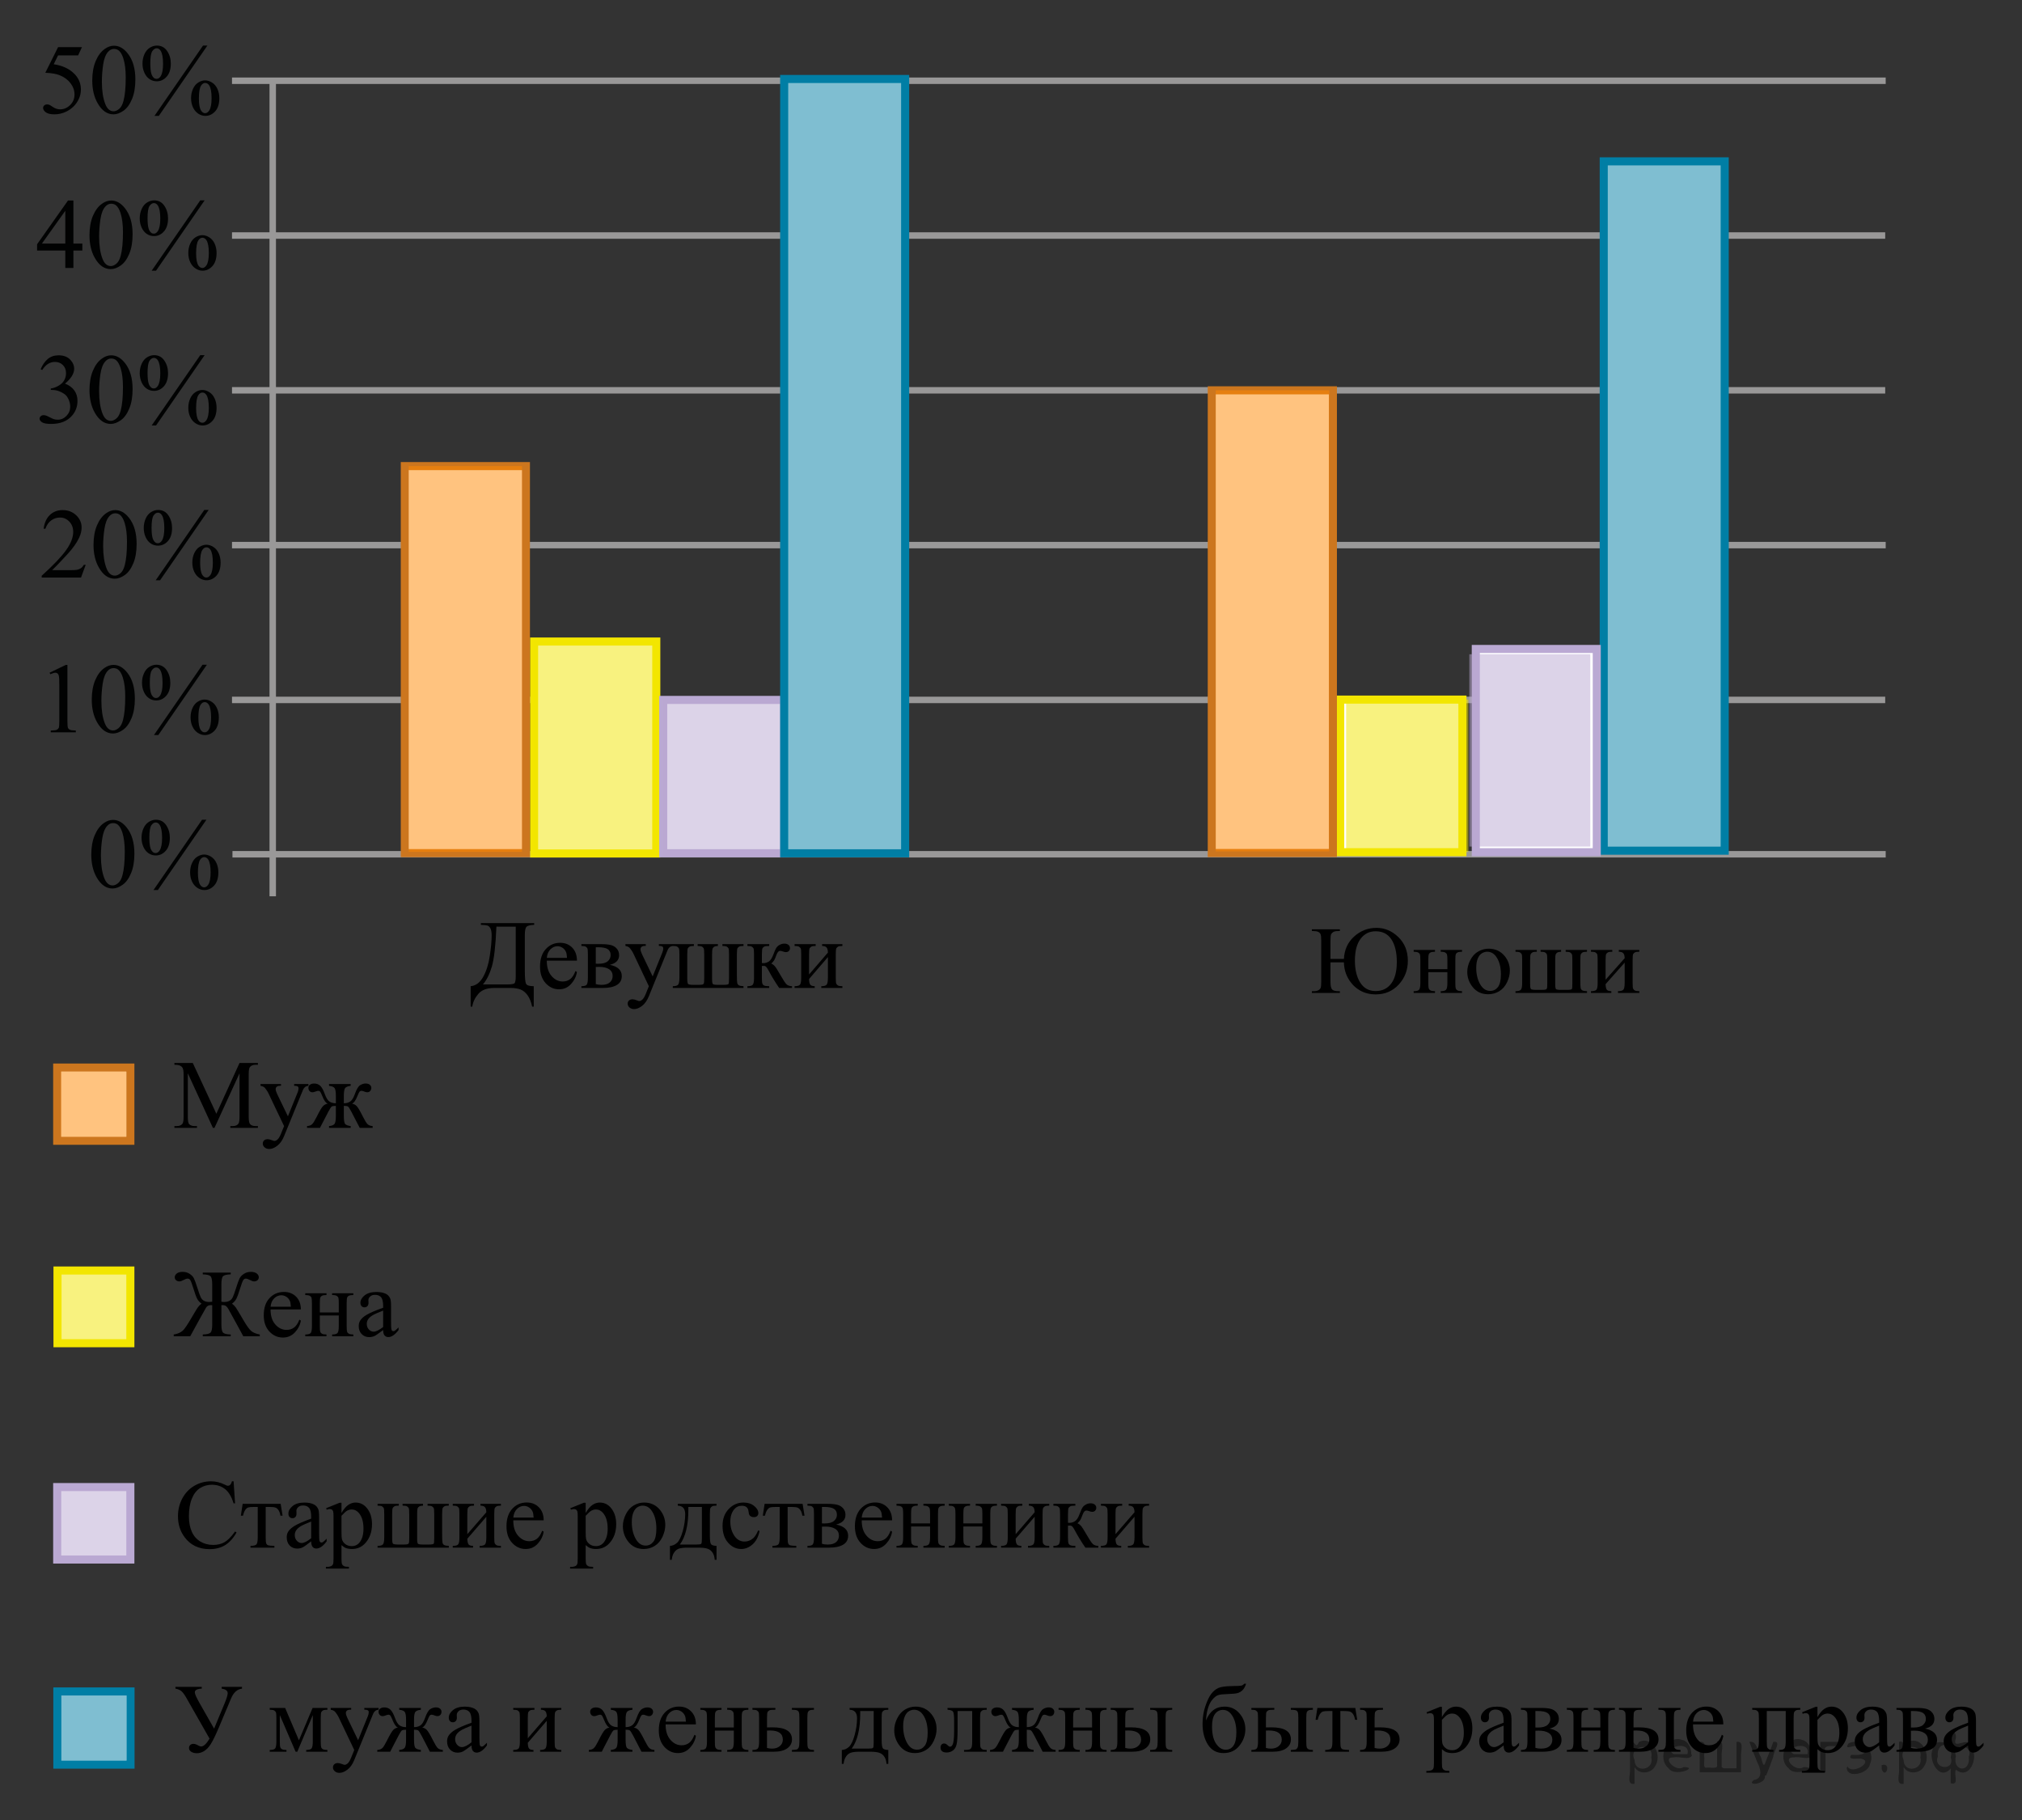 <?xml version="1.0" encoding="utf-8"?>
<!-- Generator: Adobe Illustrator 16.0.0, SVG Export Plug-In . SVG Version: 6.00 Build 0)  -->
<!DOCTYPE svg PUBLIC "-//W3C//DTD SVG 1.1//EN" "http://www.w3.org/Graphics/SVG/1.1/DTD/svg11.dtd">
<svg version="1.1" id="Слой_1" xmlns="http://www.w3.org/2000/svg" xmlns:xlink="http://www.w3.org/1999/xlink" x="0px" y="0px"
	 width="313.334px" height="282px" viewBox="40.111 67.5 313.334 282" enable-background="new 40.111 67.5 313.334 282"
	 xml:space="preserve">
<rect x="40.111" y="67.5" width="313.334" height="282" fill="#333333" stroke="none"/>
<line fill="none" stroke="#999898" stroke-miterlimit="10" x1="332.324" y1="199.865" x2="76.133" y2="199.865"/>
<line fill="none" stroke="#999898" stroke-miterlimit="10" x1="332.246" y1="175.948" x2="76.063" y2="175.948"/>
<line fill="none" stroke="#999898" stroke-miterlimit="10" x1="332.324" y1="151.963" x2="76.063" y2="151.963"/>
<line fill="none" stroke="#999898" stroke-miterlimit="10" x1="332.246" y1="127.978" x2="76.063" y2="127.978"/>
<line fill="none" stroke="#999898" stroke-miterlimit="10" x1="332.246" y1="103.994" x2="76.063" y2="103.994"/>
<line fill="none" stroke="#999898" stroke-miterlimit="10" x1="332.324" y1="80.01" x2="76.063" y2="80.01"/>
<rect x="288.629" y="92.5" fill="#FFFFFF" stroke="#007EA5" stroke-width="1.25" stroke-miterlimit="10" width="18.747" height="106.808"/>
<line fill="none" stroke="#999898" stroke-miterlimit="10" x1="82.375" y1="80.01" x2="82.375" y2="206.375"/>
<rect x="122.874" y="166.902" fill="#FFFFFF" stroke="#F3E600" stroke-width="1.25" stroke-miterlimit="10" width="18.938" height="32.839"/>
<rect x="122.792" y="166.833" opacity="0.5" fill="#F3E600" enable-background="new    " width="18.938" height="32.769"/>
<rect x="102.841" y="139.722" fill="#FFFFFF" stroke="#CC761E" stroke-width="1.25" stroke-miterlimit="10" width="18.766" height="59.966"/>
<rect x="142.882" y="175.948" fill="#FFFFFF" stroke="#BAA9D3" stroke-width="1.25" stroke-miterlimit="10" width="18.747" height="23.756"/>
<rect x="142.882" y="175.948" opacity="0.5" fill="#BAA9D3" enable-background="new    " width="18.747" height="24.36"/>
<g>
	<path fill="#010202" d="M52.814,74.796l-0.594,1.283h-3.108l-0.678,1.375c1.346,0.196,2.413,0.691,3.2,1.487
		c0.676,0.686,1.014,1.49,1.014,2.416c0,0.539-0.11,1.037-0.331,1.495c-0.221,0.459-0.499,0.849-0.834,1.171
		s-0.708,0.581-1.12,0.778c-0.584,0.276-1.184,0.415-1.798,0.415c-0.62,0-1.07-0.104-1.352-0.313
		c-0.282-0.209-0.423-0.439-0.423-0.691c0-0.141,0.059-0.265,0.175-0.373c0.116-0.108,0.265-0.163,0.442-0.163
		c0.132,0,0.248,0.021,0.347,0.061c0.099,0.041,0.268,0.144,0.506,0.31c0.381,0.262,0.767,0.393,1.158,0.393
		c0.594,0,1.116-0.223,1.565-0.668c0.45-0.445,0.674-0.988,0.674-1.627c0-0.619-0.201-1.197-0.602-1.733
		c-0.401-0.536-0.955-0.95-1.661-1.242c-0.554-0.227-1.308-0.357-2.263-0.393l1.981-3.979h3.702V74.796z"/>
	<path fill="#010202" d="M54.407,79.975c0-1.168,0.178-2.173,0.533-3.017c0.355-0.843,0.828-1.472,1.417-1.884
		c0.457-0.327,0.929-0.491,1.417-0.491c0.792,0,1.503,0.4,2.133,1.201c0.787,0.992,1.181,2.336,1.181,4.032
		c0,1.188-0.173,2.198-0.518,3.028c-0.345,0.83-0.786,1.434-1.322,1.809s-1.053,0.563-1.55,0.563c-0.985,0-1.806-0.576-2.461-1.729
		C54.683,82.515,54.407,81.345,54.407,79.975z M55.9,80.165c0,1.409,0.175,2.56,0.525,3.45c0.29,0.751,0.721,1.126,1.295,1.126
		c0.274,0,0.559-0.122,0.853-0.366c0.294-0.244,0.518-0.653,0.67-1.228c0.234-0.866,0.351-2.087,0.351-3.662
		c0-1.168-0.122-2.143-0.366-2.923c-0.183-0.579-0.418-0.989-0.708-1.23c-0.208-0.166-0.459-0.25-0.754-0.25
		c-0.345,0-0.652,0.154-0.922,0.461c-0.365,0.418-0.614,1.075-0.747,1.971C55.966,78.41,55.9,79.294,55.9,80.165z"/>
	<path fill="#010202" d="M64.417,74.561c0.686,0,1.218,0.282,1.596,0.846c0.378,0.564,0.568,1.211,0.568,1.94
		c0,0.876-0.214,1.554-0.64,2.031c-0.427,0.479-0.94,0.718-1.539,0.718c-0.402,0-0.77-0.109-1.104-0.328
		c-0.335-0.22-0.604-0.545-0.804-0.979c-0.201-0.433-0.302-0.913-0.302-1.442c0-0.528,0.102-1.016,0.305-1.461
		c0.203-0.445,0.481-0.777,0.835-0.997C63.685,74.671,64.046,74.561,64.417,74.561z M64.395,74.984
		c-0.259,0-0.489,0.151-0.689,0.453c-0.201,0.302-0.301,0.937-0.301,1.903c0,0.699,0.056,1.233,0.167,1.601
		c0.086,0.277,0.221,0.491,0.404,0.642c0.107,0.091,0.239,0.136,0.396,0.136c0.244,0,0.452-0.131,0.625-0.393
		c0.254-0.388,0.381-1.034,0.381-1.94c0-0.956-0.125-1.629-0.373-2.017C64.841,75.112,64.638,74.984,64.395,74.984z M72.249,74.561
		l-7.527,10.896h-0.677l7.527-10.896H72.249L72.249,74.561z M71.898,79.953c0.361,0,0.72,0.113,1.078,0.34s0.635,0.557,0.831,0.989
		c0.195,0.433,0.293,0.909,0.293,1.428c0,0.891-0.216,1.571-0.647,2.042c-0.431,0.471-0.942,0.706-1.531,0.706
		c-0.371,0-0.73-0.113-1.078-0.339c-0.348-0.228-0.623-0.55-0.823-0.971c-0.201-0.42-0.301-0.899-0.301-1.438
		c0-0.528,0.1-1.012,0.301-1.45c0.201-0.438,0.475-0.765,0.823-0.981C71.191,80.061,71.543,79.953,71.898,79.953z M71.906,80.353
		c-0.244,0-0.455,0.136-0.632,0.407c-0.229,0.353-0.343,1.02-0.343,2.002c0,0.901,0.117,1.53,0.35,1.888
		c0.173,0.257,0.381,0.386,0.625,0.386c0.233,0,0.442-0.139,0.625-0.416c0.244-0.367,0.366-0.999,0.366-1.895
		c0-0.947-0.122-1.609-0.366-1.986C72.363,80.481,72.155,80.353,71.906,80.353z"/>
</g>
<g>
	<path fill="#010202" d="M52.874,105.244v1.072h-1.387v2.703h-1.258v-2.703h-4.373v-0.967l4.792-6.781h0.838v6.676H52.874
		L52.874,105.244z M50.229,105.244v-5.083l-3.626,5.083H50.229z"/>
	<path fill="#010202" d="M53.978,103.96c0-1.168,0.177-2.174,0.533-3.017c0.355-0.844,0.827-1.472,1.417-1.885
		c0.457-0.327,0.929-0.49,1.417-0.49c0.792,0,1.503,0.4,2.133,1.2c0.787,0.992,1.181,2.336,1.181,4.033
		c0,1.188-0.172,2.197-0.518,3.027c-0.345,0.831-0.786,1.435-1.322,1.809c-0.536,0.376-1.053,0.563-1.55,0.563
		c-0.986,0-1.806-0.577-2.461-1.729C54.254,106.5,53.978,105.329,53.978,103.96z M55.471,104.148c0,1.41,0.175,2.561,0.525,3.451
		c0.29,0.75,0.721,1.125,1.295,1.125c0.274,0,0.559-0.122,0.853-0.366c0.295-0.244,0.518-0.653,0.67-1.227
		c0.234-0.866,0.351-2.087,0.351-3.663c0-1.168-0.122-2.142-0.366-2.922c-0.183-0.579-0.418-0.989-0.708-1.231
		c-0.208-0.166-0.459-0.249-0.754-0.249c-0.345,0-0.652,0.153-0.921,0.461c-0.366,0.418-0.615,1.074-0.747,1.971
		C55.537,102.394,55.471,103.277,55.471,104.148z"/>
	<path fill="#010202" d="M63.988,98.545c0.686,0,1.218,0.282,1.596,0.847c0.378,0.563,0.568,1.21,0.568,1.94
		c0,0.876-0.213,1.553-0.64,2.031c-0.427,0.478-0.939,0.718-1.539,0.718c-0.402,0-0.77-0.109-1.104-0.329
		c-0.335-0.219-0.603-0.545-0.804-0.978s-0.302-0.914-0.302-1.442s0.102-1.016,0.306-1.461c0.202-0.446,0.481-0.778,0.834-0.997
		S63.618,98.545,63.988,98.545z M63.966,98.969c-0.259,0-0.489,0.15-0.689,0.452c-0.201,0.303-0.301,0.937-0.301,1.903
		c0,0.7,0.056,1.233,0.168,1.602c0.086,0.276,0.221,0.49,0.403,0.642c0.107,0.091,0.239,0.136,0.396,0.136
		c0.244,0,0.452-0.131,0.625-0.393c0.254-0.388,0.381-1.034,0.381-1.94c0-0.957-0.125-1.629-0.373-2.017
		C64.413,99.096,64.209,98.969,63.966,98.969z M71.82,98.545l-7.527,10.897h-0.678l7.527-10.897H71.82z M71.47,103.937
		c0.361,0,0.72,0.113,1.078,0.34c0.358,0.227,0.635,0.556,0.831,0.989c0.195,0.433,0.293,0.908,0.293,1.427
		c0,0.892-0.216,1.572-0.647,2.043c-0.432,0.471-0.942,0.706-1.531,0.706c-0.371,0-0.73-0.113-1.078-0.34s-0.622-0.55-0.823-0.971
		c-0.201-0.42-0.301-0.899-0.301-1.438c0-0.528,0.1-1.012,0.301-1.449c0.201-0.438,0.475-0.766,0.823-0.982
		C70.763,104.046,71.115,103.937,71.47,103.937z M71.478,104.338c-0.244,0-0.455,0.136-0.632,0.407
		c-0.229,0.353-0.343,1.02-0.343,2.001c0,0.901,0.117,1.531,0.351,1.889c0.172,0.257,0.381,0.385,0.625,0.385
		c0.233,0,0.442-0.139,0.625-0.415c0.244-0.368,0.365-1,0.365-1.896c0-0.946-0.122-1.608-0.365-1.986
		C71.935,104.466,71.727,104.338,71.478,104.338z"/>
</g>
<g>
	<path fill="#010202" d="M46.405,124.713c0.294-0.689,0.667-1.222,1.116-1.597s1.009-0.563,1.68-0.563
		c0.828,0,1.463,0.267,1.905,0.8c0.335,0.398,0.502,0.823,0.502,1.276c0,0.745-0.472,1.516-1.417,2.311
		c0.635,0.247,1.115,0.6,1.44,1.058c0.325,0.458,0.488,0.997,0.488,1.616c0,0.886-0.285,1.653-0.854,2.303
		c-0.742,0.847-1.816,1.27-3.223,1.27c-0.696,0-1.169-0.086-1.421-0.257c-0.251-0.172-0.377-0.355-0.377-0.552
		c0-0.146,0.06-0.274,0.179-0.386c0.119-0.11,0.263-0.165,0.43-0.165c0.127,0,0.256,0.019,0.389,0.06
		c0.086,0.024,0.282,0.116,0.586,0.275c0.305,0.158,0.516,0.253,0.632,0.283c0.188,0.057,0.389,0.083,0.602,0.083
		c0.518,0,0.969-0.199,1.353-0.597c0.383-0.397,0.575-0.868,0.575-1.412c0-0.397-0.089-0.785-0.267-1.163
		c-0.132-0.282-0.277-0.496-0.435-0.642c-0.218-0.201-0.518-0.384-0.899-0.548c-0.381-0.163-0.77-0.245-1.166-0.245h-0.244v-0.227
		c0.401-0.051,0.804-0.194,1.208-0.431c0.404-0.237,0.697-0.521,0.88-0.854c0.183-0.332,0.274-0.697,0.274-1.095
		c0-0.519-0.164-0.938-0.491-1.258c-0.328-0.319-0.735-0.479-1.223-0.479c-0.788,0-1.445,0.418-1.973,1.254L46.405,124.713z"/>
	<path fill="#010202" d="M53.978,127.945c0-1.168,0.177-2.174,0.533-3.017c0.355-0.844,0.827-1.472,1.417-1.885
		c0.457-0.327,0.929-0.49,1.417-0.49c0.792,0,1.503,0.4,2.133,1.2c0.787,0.992,1.181,2.336,1.181,4.033
		c0,1.188-0.172,2.197-0.518,3.027c-0.345,0.831-0.786,1.435-1.322,1.809c-0.536,0.376-1.053,0.563-1.55,0.563
		c-0.986,0-1.806-0.577-2.461-1.729C54.254,130.485,53.978,129.314,53.978,127.945z M55.471,128.134c0,1.41,0.175,2.561,0.525,3.451
		c0.29,0.75,0.721,1.125,1.295,1.125c0.274,0,0.559-0.122,0.853-0.366c0.295-0.244,0.518-0.653,0.67-1.227
		c0.234-0.866,0.351-2.087,0.351-3.663c0-1.168-0.122-2.142-0.366-2.922c-0.183-0.579-0.418-0.989-0.708-1.231
		c-0.208-0.166-0.459-0.249-0.754-0.249c-0.345,0-0.652,0.153-0.921,0.461c-0.366,0.418-0.615,1.074-0.747,1.971
		C55.537,126.38,55.471,127.262,55.471,128.134z"/>
	<path fill="#010202" d="M63.988,122.53c0.686,0,1.218,0.282,1.596,0.847c0.378,0.563,0.568,1.21,0.568,1.94
		c0,0.876-0.213,1.553-0.64,2.031c-0.427,0.478-0.939,0.718-1.539,0.718c-0.402,0-0.77-0.109-1.104-0.329
		c-0.335-0.219-0.603-0.545-0.804-0.978c-0.201-0.433-0.302-0.914-0.302-1.442s0.102-1.016,0.306-1.461
		c0.202-0.446,0.481-0.778,0.834-0.997C63.256,122.64,63.618,122.53,63.988,122.53z M63.966,122.954
		c-0.259,0-0.489,0.15-0.689,0.452c-0.201,0.303-0.301,0.937-0.301,1.903c0,0.7,0.056,1.233,0.168,1.602
		c0.086,0.276,0.221,0.49,0.403,0.642c0.107,0.091,0.239,0.136,0.396,0.136c0.244,0,0.452-0.131,0.625-0.393
		c0.254-0.388,0.381-1.034,0.381-1.94c0-0.957-0.125-1.629-0.373-2.017C64.413,123.082,64.209,122.954,63.966,122.954z
		 M71.82,122.53l-7.527,10.896h-0.678l7.527-10.896H71.82z M71.47,127.923c0.361,0,0.72,0.113,1.078,0.34
		c0.358,0.227,0.635,0.556,0.831,0.989c0.195,0.433,0.293,0.908,0.293,1.427c0,0.892-0.216,1.572-0.647,2.043
		c-0.432,0.471-0.942,0.706-1.531,0.706c-0.371,0-0.73-0.113-1.078-0.34s-0.622-0.55-0.823-0.971
		c-0.201-0.42-0.301-0.899-0.301-1.438c0-0.528,0.1-1.012,0.301-1.449c0.201-0.438,0.475-0.766,0.823-0.982
		C70.763,128.031,71.115,127.923,71.47,127.923z M71.478,128.323c-0.244,0-0.455,0.136-0.632,0.407
		c-0.229,0.353-0.343,1.02-0.343,2.001c0,0.901,0.117,1.531,0.351,1.889c0.172,0.257,0.381,0.385,0.625,0.385
		c0.233,0,0.442-0.139,0.625-0.415c0.244-0.368,0.365-1,0.365-1.896c0-0.946-0.122-1.608-0.365-1.986
		C71.935,128.451,71.727,128.323,71.478,128.323z"/>
</g>
<g>
	<path fill="#010202" d="M53.391,155.017l-0.724,1.971h-6.095v-0.279c1.792-1.621,3.055-2.945,3.786-3.973
		c0.731-1.026,1.097-1.966,1.097-2.816c0-0.649-0.201-1.183-0.602-1.601s-0.881-0.627-1.44-0.627c-0.508,0-0.963,0.147-1.367,0.441
		c-0.404,0.295-0.702,0.727-0.896,1.295h-0.282c0.127-0.931,0.453-1.646,0.979-2.145c0.526-0.498,1.182-0.747,1.969-0.747
		c0.838,0,1.538,0.267,2.099,0.8c0.561,0.534,0.842,1.163,0.842,1.889c0,0.519-0.122,1.037-0.366,1.556
		c-0.376,0.815-0.985,1.679-1.829,2.59c-1.265,1.369-2.054,2.195-2.369,2.477h2.697c0.549,0,0.934-0.02,1.154-0.061
		c0.221-0.04,0.42-0.121,0.598-0.245c0.178-0.123,0.333-0.298,0.465-0.524L53.391,155.017L53.391,155.017z"/>
	<path fill="#010202" d="M54.602,151.928c0-1.168,0.177-2.174,0.533-3.017c0.356-0.844,0.828-1.472,1.417-1.885
		c0.457-0.327,0.929-0.49,1.417-0.49c0.792,0,1.503,0.4,2.133,1.2c0.787,0.992,1.181,2.336,1.181,4.033
		c0,1.188-0.172,2.197-0.518,3.027c-0.345,0.831-0.786,1.435-1.322,1.809c-0.535,0.376-1.052,0.563-1.55,0.563
		c-0.985,0-1.806-0.577-2.46-1.729C54.878,154.469,54.602,153.298,54.602,151.928z M56.095,152.117c0,1.41,0.175,2.561,0.525,3.451
		c0.29,0.75,0.721,1.125,1.295,1.125c0.274,0,0.559-0.122,0.853-0.366c0.295-0.244,0.518-0.653,0.67-1.227
		c0.234-0.866,0.351-2.087,0.351-3.663c0-1.168-0.122-2.142-0.366-2.922c-0.183-0.579-0.419-0.989-0.708-1.231
		c-0.208-0.166-0.459-0.249-0.754-0.249c-0.345,0-0.652,0.153-0.921,0.461c-0.366,0.418-0.615,1.074-0.747,1.971
		C56.161,150.363,56.095,151.246,56.095,152.117z"/>
	<path fill="#010202" d="M64.612,146.513c0.686,0,1.218,0.282,1.596,0.847c0.378,0.563,0.568,1.21,0.568,1.94
		c0,0.876-0.213,1.553-0.64,2.031c-0.427,0.479-0.94,0.718-1.54,0.718c-0.401,0-0.769-0.109-1.104-0.329
		c-0.335-0.219-0.603-0.545-0.804-0.978c-0.201-0.433-0.301-0.914-0.301-1.442c0-0.528,0.102-1.016,0.305-1.461
		c0.203-0.446,0.481-0.778,0.834-0.997C63.88,146.624,64.242,146.513,64.612,146.513z M64.59,146.937c-0.26,0-0.49,0.15-0.69,0.452
		c-0.201,0.303-0.301,0.937-0.301,1.903c0,0.7,0.056,1.233,0.168,1.602c0.086,0.276,0.221,0.49,0.403,0.642
		c0.107,0.091,0.239,0.136,0.396,0.136c0.244,0,0.452-0.131,0.625-0.393c0.254-0.388,0.381-1.034,0.381-1.94
		c0-0.957-0.124-1.629-0.373-2.017C65.037,147.065,64.833,146.937,64.59,146.937z M72.445,146.513l-7.527,10.897H64.24l7.527-10.897
		H72.445z M72.094,151.906c0.36,0,0.72,0.113,1.078,0.34s0.635,0.556,0.831,0.989c0.195,0.433,0.293,0.908,0.293,1.427
		c0,0.892-0.216,1.572-0.648,2.043c-0.432,0.471-0.942,0.706-1.531,0.706c-0.371,0-0.73-0.113-1.078-0.34s-0.622-0.55-0.823-0.971
		c-0.201-0.42-0.301-0.899-0.301-1.438c0-0.528,0.1-1.012,0.301-1.449c0.201-0.438,0.475-0.766,0.823-0.982
		C71.387,152.014,71.738,151.906,72.094,151.906z M72.102,152.306c-0.244,0-0.455,0.136-0.632,0.407
		c-0.229,0.353-0.343,1.02-0.343,2.001c0,0.901,0.117,1.531,0.351,1.889c0.172,0.257,0.381,0.385,0.624,0.385
		c0.233,0,0.442-0.139,0.625-0.415c0.244-0.368,0.365-1,0.365-1.896c0-0.946-0.122-1.608-0.365-1.986
		C72.559,152.434,72.351,152.306,72.102,152.306z"/>
</g>
<g>
	<path fill="#010202" d="M47.793,171.737l2.514-1.215h0.251v8.646c0,0.574,0.024,0.932,0.072,1.072
		c0.048,0.141,0.148,0.248,0.301,0.324c0.153,0.076,0.462,0.119,0.93,0.129v0.279h-3.886v-0.279c0.488-0.01,0.803-0.053,0.945-0.125
		c0.142-0.072,0.241-0.172,0.297-0.295c0.057-0.123,0.084-0.492,0.084-1.105v-5.529c0-0.744-0.025-1.223-0.076-1.434
		c-0.035-0.162-0.1-0.279-0.194-0.355c-0.094-0.076-0.207-0.113-0.339-0.113c-0.188,0-0.45,0.078-0.785,0.234L47.793,171.737z"/>
	<path fill="#010202" d="M54.33,175.912c0-1.167,0.178-2.174,0.533-3.016c0.355-0.844,0.828-1.473,1.417-1.885
		c0.457-0.328,0.929-0.49,1.417-0.49c0.792,0,1.503,0.4,2.133,1.199c0.787,0.992,1.181,2.336,1.181,4.033
		c0,1.188-0.172,2.197-0.518,3.027c-0.345,0.831-0.786,1.436-1.322,1.809c-0.536,0.377-1.053,0.563-1.55,0.563
		c-0.985,0-1.806-0.577-2.461-1.729C54.606,178.453,54.33,177.282,54.33,175.912z M55.823,176.102c0,1.409,0.175,2.561,0.525,3.451
		c0.29,0.75,0.721,1.125,1.295,1.125c0.274,0,0.559-0.123,0.853-0.367c0.295-0.244,0.518-0.651,0.67-1.227
		c0.234-0.865,0.351-2.087,0.351-3.663c0-1.167-0.122-2.142-0.366-2.921c-0.183-0.58-0.419-0.99-0.708-1.232
		c-0.208-0.166-0.459-0.248-0.754-0.248c-0.345,0-0.652,0.152-0.921,0.461c-0.366,0.418-0.615,1.074-0.747,1.971
		C55.889,174.347,55.823,175.23,55.823,176.102z"/>
	<path fill="#010202" d="M64.34,170.498c0.686,0,1.218,0.281,1.596,0.846c0.378,0.565,0.568,1.211,0.568,1.941
		c0,0.875-0.213,1.552-0.64,2.03c-0.427,0.479-0.939,0.718-1.539,0.718c-0.401,0-0.77-0.109-1.104-0.328
		c-0.335-0.22-0.603-0.546-0.804-0.978c-0.201-0.434-0.301-0.915-0.301-1.442c0-0.529,0.102-1.016,0.305-1.461
		c0.203-0.447,0.481-0.779,0.834-0.998C63.608,170.607,63.97,170.498,64.34,170.498z M64.318,170.922
		c-0.259,0-0.489,0.15-0.689,0.451c-0.201,0.303-0.301,0.938-0.301,1.904c0,0.699,0.056,1.233,0.168,1.601
		c0.086,0.277,0.221,0.49,0.403,0.643c0.107,0.09,0.239,0.136,0.396,0.136c0.244,0,0.452-0.132,0.625-0.394
		c0.254-0.387,0.381-1.034,0.381-1.94c0-0.957-0.125-1.629-0.373-2.016C64.765,171.049,64.562,170.922,64.318,170.922z
		 M72.172,170.498l-7.527,10.896h-0.678l7.527-10.896H72.172z M71.822,175.891c0.361,0,0.72,0.113,1.078,0.34
		c0.358,0.226,0.635,0.556,0.831,0.989c0.195,0.433,0.293,0.907,0.293,1.427c0,0.892-0.216,1.572-0.648,2.043
		c-0.431,0.472-0.942,0.705-1.531,0.705c-0.371,0-0.73-0.112-1.078-0.34c-0.348-0.227-0.622-0.549-0.823-0.971
		c-0.201-0.42-0.301-0.898-0.301-1.438c0-0.529,0.1-1.013,0.301-1.45c0.201-0.438,0.475-0.766,0.823-0.981
		C71.115,175.998,71.466,175.891,71.822,175.891z M71.83,176.29c-0.244,0-0.455,0.137-0.632,0.408
		c-0.229,0.352-0.343,1.019-0.343,2.001c0,0.9,0.117,1.531,0.351,1.889c0.172,0.256,0.381,0.385,0.625,0.385
		c0.233,0,0.442-0.139,0.625-0.416c0.244-0.367,0.365-1,0.365-1.895c0-0.947-0.122-1.608-0.365-1.987
		C72.287,176.419,72.079,176.29,71.83,176.29z"/>
</g>
<g>
	<path fill="#010202" d="M54.257,199.928c0-1.168,0.178-2.174,0.533-3.017c0.355-0.843,0.828-1.472,1.417-1.884
		c0.457-0.328,0.929-0.49,1.417-0.49c0.792,0,1.503,0.4,2.133,1.199c0.787,0.992,1.181,2.336,1.181,4.033
		c0,1.188-0.172,2.196-0.518,3.026c-0.345,0.832-0.786,1.437-1.322,1.81c-0.536,0.377-1.053,0.563-1.55,0.563
		c-0.985,0-1.806-0.578-2.461-1.729C54.533,202.469,54.257,201.297,54.257,199.928z M55.75,200.117c0,1.41,0.175,2.561,0.525,3.451
		c0.29,0.75,0.721,1.125,1.295,1.125c0.274,0,0.559-0.123,0.853-0.367c0.295-0.244,0.518-0.652,0.67-1.227
		c0.234-0.865,0.351-2.086,0.351-3.662c0-1.168-0.122-2.143-0.366-2.924c-0.183-0.578-0.419-0.988-0.708-1.23
		c-0.208-0.166-0.459-0.248-0.754-0.248c-0.345,0-0.652,0.152-0.921,0.461c-0.366,0.418-0.615,1.072-0.747,1.97
		C55.816,198.364,55.75,199.246,55.75,200.117z"/>
	<path fill="#010202" d="M64.267,194.514c0.686,0,1.218,0.281,1.596,0.846c0.378,0.565,0.568,1.211,0.568,1.94
		c0,0.876-0.213,1.554-0.64,2.032c-0.426,0.479-0.939,0.717-1.539,0.717c-0.401,0-0.77-0.109-1.104-0.328
		c-0.335-0.219-0.603-0.545-0.804-0.979c-0.201-0.432-0.301-0.914-0.301-1.442c0-0.526,0.102-1.016,0.305-1.46
		c0.203-0.447,0.481-0.779,0.834-0.998C63.535,194.623,63.896,194.514,64.267,194.514z M64.245,194.938
		c-0.259,0-0.489,0.15-0.689,0.451c-0.201,0.303-0.301,0.938-0.301,1.903c0,0.7,0.056,1.233,0.168,1.603
		c0.086,0.275,0.221,0.49,0.403,0.642c0.107,0.092,0.239,0.137,0.396,0.137c0.244,0,0.452-0.131,0.625-0.393
		c0.254-0.39,0.381-1.035,0.381-1.94c0-0.957-0.125-1.63-0.373-2.017C64.691,195.064,64.488,194.938,64.245,194.938z
		 M72.099,194.514l-7.527,10.896h-0.678l7.527-10.896H72.099z M71.749,199.906c0.361,0,0.72,0.113,1.078,0.34
		s0.635,0.555,0.831,0.988c0.195,0.434,0.293,0.908,0.293,1.428c0,0.891-0.216,1.572-0.647,2.043
		c-0.432,0.471-0.942,0.705-1.531,0.705c-0.371,0-0.73-0.113-1.078-0.34c-0.348-0.228-0.622-0.549-0.823-0.971
		c-0.201-0.42-0.301-0.898-0.301-1.438c0-0.529,0.1-1.013,0.301-1.449c0.201-0.438,0.475-0.767,0.823-0.981
		C71.043,200.014,71.393,199.906,71.749,199.906z M71.756,200.307c-0.244,0-0.455,0.135-0.632,0.406
		c-0.229,0.354-0.343,1.02-0.343,2.002c0,0.9,0.117,1.531,0.351,1.889c0.172,0.256,0.381,0.386,0.625,0.386
		c0.233,0,0.442-0.14,0.625-0.416c0.244-0.367,0.365-1,0.365-1.896c0-0.947-0.122-1.609-0.365-1.986
		C72.213,200.434,72.005,200.307,71.756,200.307z"/>
</g>
<rect x="103.449" y="139.722" opacity="0.5" fill="#FF8800" enable-background="new    " width="17.558" height="59.771"/>
<rect x="247.794" y="175.899" fill="#FFFFFF" stroke="#F3E600" stroke-width="1.25" stroke-miterlimit="10" width="18.938" height="23.646"/>
<rect x="248.713" y="175.899" opacity="0.5" fill="#F3E600" enable-background="new    " width="18.938" height="23.615"/>
<rect x="227.891" y="127.979" fill="#FFFFFF" stroke="#CC761E" stroke-width="1.25" stroke-miterlimit="10" width="18.768" height="71.69"/>
<rect x="268.803" y="168.052" fill="#FFFFFF" stroke="#BAA9D3" stroke-width="1.25" stroke-miterlimit="10" width="18.746" height="31.494"/>
<rect x="267.803" y="168.873" opacity="0.5" fill="#BAA9D3" enable-background="new    " width="18.746" height="29.798"/>
<rect x="228.498" y="127.979" opacity="0.5" fill="#FF8800" enable-background="new    " width="17.598" height="71.44"/>
<rect x="49.022" y="264.361" fill="#FFFFFF" stroke="#F3E600" stroke-width="1.25" stroke-miterlimit="10" width="11.29" height="11.264"/>
<rect x="48.974" y="264.285" opacity="0.5" fill="#F3E600" enable-background="new    " width="11.291" height="11.262"/>
<rect x="48.974" y="232.914" fill="#FFFFFF" stroke="#CC761E" stroke-width="1.25" stroke-miterlimit="10" width="11.338" height="11.34"/>
<rect x="48.974" y="297.914" fill="#FFFFFF" stroke="#BAA9D3" stroke-width="1.25" stroke-miterlimit="10" width="11.338" height="11.226"/>
<rect x="48.974" y="298.027" opacity="0.5" fill="#BAA9D3" enable-background="new    " width="11.338" height="11.227"/>
<rect x="49.561" y="233.531" opacity="0.5" fill="#FF8800" enable-background="new    " width="10.125" height="10.125"/>
<rect x="161.629" y="79.737" fill="#FFFFFF" stroke="#007EA5" stroke-width="1.25" stroke-miterlimit="10" width="18.747" height="119.978"/>
<rect x="161.629" y="80.079" opacity="0.5" fill="#007EA5" enable-background="new    " width="18.747" height="119.415"/>
<rect x="288.629" y="92.5" opacity="0.5" fill="#007EA5" enable-background="new    " width="18.747" height="106.808"/>
<rect x="48.998" y="329.582" fill="#FFFFFF" stroke="#007EA5" stroke-width="1.25" stroke-miterlimit="10" width="11.338" height="11.34"/>
<rect x="49.584" y="330.199" opacity="0.5" fill="#007EA5" enable-background="new    " width="10.125" height="10.125"/>
<g>
	<g>
		<defs>
			<rect id="SVGID_1_" x="109.954" y="206.375" width="63.152" height="20.701"/>
		</defs>
		<clipPath id="SVGID_2_">
			<use xlink:href="#SVGID_1_"  overflow="visible"/>
		</clipPath>
		<g clip-path="url(#SVGID_2_)">
		</g>
	</g>
	<g>
		<defs>
			<polygon id="SVGID_3_" points="110.313,227.503 173.506,227.503 173.506,206.803 110.313,206.803 110.313,227.503 			"/>
		</defs>
		<clipPath id="SVGID_4_">
			<use xlink:href="#SVGID_3_"  overflow="visible"/>
		</clipPath>
		<g clip-path="url(#SVGID_4_)">
			<path d="M114.631,210.53h8.257v0.274c-0.62,0.02-1.016,0.118-1.188,0.296c-0.173,0.178-0.259,0.598-0.259,1.26v5.567
				c0,1.077,0.062,1.742,0.185,1.997s0.521,0.382,1.195,0.382v3.165h-0.251c-0.147-0.731-0.385-1.32-0.712-1.768
				s-0.698-0.746-1.114-0.897c-0.416-0.15-0.914-0.226-1.494-0.226h-2.553c-1.117,0-1.938,0.304-2.461,0.911
				c-0.523,0.608-0.838,1.268-0.94,1.979h-0.251v-3.165c0.792-0.069,1.436-0.546,1.933-1.431s0.842-1.971,1.033-3.258
				c0.192-1.287,0.288-2.343,0.288-3.168c0-0.494-0.062-0.857-0.185-1.09s-0.27-0.378-0.439-0.438
				c-0.169-0.06-0.518-0.099-1.044-0.118V210.53z M117.036,211.078c-0.123,2.931-0.356,4.986-0.7,6.167
				c-0.345,1.182-0.808,2.11-1.388,2.787h3.704c0.659,0,1.054-0.058,1.185-0.174c0.13-0.116,0.195-0.493,0.195-1.131v-7.649H117.036
				z"/>
			<path d="M124.845,216.348c-0.005,1.008,0.239,1.799,0.73,2.372c0.492,0.573,1.07,0.859,1.734,0.859
				c0.442,0,0.827-0.122,1.155-0.367c0.326-0.244,0.601-0.663,0.822-1.256l0.229,0.148c-0.104,0.677-0.403,1.293-0.9,1.849
				c-0.496,0.557-1.119,0.834-1.866,0.834c-0.812,0-1.507-0.317-2.085-0.952s-0.867-1.488-0.867-2.561
				c0-1.161,0.297-2.067,0.89-2.717s1.337-0.975,2.232-0.975c0.757,0,1.38,0.251,1.866,0.752c0.487,0.502,0.73,1.173,0.73,2.013
				H124.845z M124.845,215.918h3.129c-0.024-0.436-0.076-0.741-0.155-0.92c-0.123-0.276-0.306-0.493-0.55-0.651
				c-0.243-0.158-0.498-0.237-0.764-0.237c-0.408,0-0.773,0.159-1.096,0.478C125.087,214.907,124.899,215.35,124.845,215.918z"/>
			<path d="M134.612,216.993c1.234,0.257,1.852,0.838,1.852,1.742c0,0.617-0.257,1.079-0.771,1.386
				c-0.515,0.307-1.231,0.46-2.151,0.46h-3.335v-0.274c0.438,0,0.715-0.083,0.83-0.248c0.115-0.166,0.174-0.522,0.174-1.071v-3.603
				c0-0.533-0.026-0.848-0.078-0.941s-0.133-0.179-0.243-0.256c-0.11-0.076-0.339-0.114-0.683-0.114v-0.282h3.113
				c0.601,0,1.086,0.047,1.458,0.142c0.371,0.094,0.676,0.278,0.915,0.556c0.238,0.276,0.357,0.612,0.357,1.008
				C136.051,216.266,135.571,216.766,134.612,216.993z M132.436,216.823c0.216,0.005,0.347,0.007,0.391,0.007
				c0.674,0,1.161-0.13,1.461-0.389c0.3-0.26,0.45-0.574,0.45-0.945c0-0.43-0.152-0.741-0.457-0.934
				c-0.306-0.193-0.792-0.289-1.461-0.289h-0.384V216.823z M132.436,219.98c0.246,0.079,0.538,0.118,0.878,0.118
				c0.585,0,1.021-0.128,1.306-0.385s0.429-0.588,0.429-0.993c0-0.455-0.185-0.804-0.554-1.046
				c-0.369-0.241-0.881-0.362-1.535-0.362c-0.162,0-0.337,0.005-0.523,0.015V219.98z"/>
			<path d="M137.031,213.791h3.15v0.274h-0.154c-0.222,0-0.388,0.048-0.498,0.145c-0.111,0.097-0.166,0.217-0.166,0.359
				c0,0.193,0.081,0.46,0.243,0.801l1.646,3.425l1.513-3.751c0.083-0.202,0.125-0.402,0.125-0.601c0-0.089-0.017-0.155-0.052-0.2
				c-0.039-0.054-0.101-0.098-0.185-0.13c-0.083-0.031-0.23-0.048-0.442-0.048v-0.274h2.199v0.274
				c-0.183,0.02-0.322,0.06-0.421,0.119c-0.099,0.059-0.207,0.17-0.324,0.333c-0.045,0.069-0.128,0.26-0.251,0.571l-2.753,6.774
				c-0.266,0.657-0.613,1.153-1.044,1.489s-0.845,0.505-1.243,0.505c-0.29,0-0.528-0.085-0.716-0.253
				c-0.187-0.168-0.28-0.36-0.28-0.578c0-0.207,0.067-0.374,0.203-0.5c0.135-0.126,0.321-0.188,0.557-0.188
				c0.163,0,0.384,0.054,0.664,0.163c0.197,0.073,0.32,0.11,0.369,0.11c0.147,0,0.309-0.076,0.483-0.229s0.351-0.449,0.527-0.89
				l0.479-1.178l-2.427-5.122c-0.074-0.153-0.192-0.344-0.354-0.571c-0.123-0.173-0.224-0.289-0.303-0.348
				c-0.113-0.079-0.295-0.148-0.546-0.208V213.791z"/>
			<path d="M155.327,220.306v0.274h-10.958v-0.274c0.408,0,0.682-0.075,0.819-0.227c0.138-0.15,0.207-0.515,0.207-1.093v-3.603
				c0-0.528-0.027-0.841-0.082-0.938c-0.054-0.097-0.138-0.183-0.25-0.26c-0.113-0.076-0.345-0.114-0.694-0.114v-0.282h3.27v0.282
				c-0.33,0-0.552,0.033-0.664,0.1c-0.113,0.067-0.202,0.149-0.266,0.248c-0.064,0.1-0.097,0.421-0.097,0.964v3.743
				c0,0.47,0.042,0.749,0.126,0.838c0.083,0.089,0.363,0.133,0.841,0.133h0.797c0.314,0,0.521-0.019,0.62-0.056
				c0.099-0.036,0.163-0.1,0.195-0.188s0.048-0.381,0.048-0.875v-3.595c0-0.523-0.027-0.836-0.081-0.938s-0.139-0.189-0.255-0.263
				c-0.115-0.074-0.346-0.111-0.689-0.111v-0.282h3.144v0.282c-0.266,0.005-0.463,0.049-0.591,0.133s-0.211,0.19-0.251,0.319
				c-0.039,0.128-0.059,0.415-0.059,0.859v3.832c0,0.425,0.042,0.679,0.125,0.76c0.084,0.082,0.342,0.122,0.775,0.122h0.885
				c0.473,0,0.73-0.05,0.775-0.151c0.044-0.102,0.066-0.409,0.066-0.923v-3.64c0-0.528-0.027-0.841-0.081-0.938
				c-0.055-0.097-0.138-0.183-0.251-0.26c-0.113-0.076-0.345-0.114-0.694-0.114v-0.282h3.27v0.282c-0.335,0-0.558,0.033-0.668,0.1
				c-0.11,0.067-0.198,0.149-0.262,0.248c-0.064,0.1-0.097,0.421-0.097,0.964v3.202c0,0.662,0.019,1.072,0.056,1.23
				s0.122,0.276,0.255,0.355S154.982,220.296,155.327,220.306z"/>
			<path d="M162.845,220.581h-1.992c-0.62-0.904-1.181-1.831-1.683-2.779c-0.118-0.218-0.226-0.38-0.321-0.486
				c-0.096-0.105-0.228-0.159-0.395-0.159c-0.06,0-0.152,0.005-0.28,0.015v1.816c0,0.489,0.028,0.802,0.085,0.938
				s0.158,0.233,0.306,0.293s0.396,0.089,0.745,0.089v0.274h-3.379v-0.274c0.438,0,0.718-0.08,0.841-0.241
				c0.123-0.16,0.185-0.52,0.185-1.078v-3.603c0-0.528-0.027-0.841-0.081-0.938c-0.055-0.097-0.138-0.183-0.251-0.26
				c-0.113-0.076-0.345-0.114-0.693-0.114v-0.282h3.379v0.282c-0.408,0-0.66,0.029-0.756,0.089s-0.184,0.132-0.262,0.219
				c-0.079,0.086-0.118,0.421-0.118,1.004v1.334c0.113,0.011,0.189,0.016,0.229,0.016c0.3,0,0.582-0.086,0.845-0.256
				c0.264-0.171,0.498-0.532,0.705-1.086c0.191-0.524,0.351-0.877,0.476-1.061c0.126-0.183,0.3-0.332,0.524-0.448
				c0.224-0.116,0.458-0.174,0.704-0.174c0.266,0,0.478,0.064,0.635,0.192c0.157,0.129,0.236,0.297,0.236,0.504
				c0,0.173-0.057,0.32-0.17,0.441s-0.271,0.182-0.473,0.182c-0.108,0-0.243-0.03-0.405-0.089c-0.207-0.074-0.364-0.111-0.473-0.111
				c-0.227,0-0.413,0.195-0.561,0.586c-0.167,0.449-0.29,0.739-0.369,0.87c-0.078,0.131-0.229,0.306-0.45,0.522
				c0.152,0.045,0.318,0.158,0.498,0.342c0.18,0.183,0.513,0.704,1,1.563c0.389,0.687,0.68,1.122,0.874,1.305
				s0.477,0.279,0.846,0.289V220.581z"/>
			<path d="M165.485,218.49l2.922-3.395c-0.01-0.38-0.081-0.645-0.214-0.793s-0.361-0.225-0.687-0.229v-0.282h3.144v0.282
				c-0.33,0-0.551,0.033-0.664,0.1c-0.113,0.067-0.202,0.149-0.266,0.248c-0.064,0.1-0.096,0.421-0.096,0.964v3.603
				c0,0.523,0.026,0.836,0.081,0.938c0.054,0.102,0.139,0.19,0.254,0.267c0.116,0.077,0.346,0.115,0.69,0.115v0.274h-3.269v-0.274
				c0.408,0,0.681-0.075,0.818-0.227c0.138-0.15,0.207-0.515,0.207-1.093v-3.194l-2.922,3.401c0.01,0.421,0.068,0.71,0.177,0.867
				c0.108,0.158,0.342,0.24,0.701,0.245v0.274h-3.121v-0.274c0.438,0,0.718-0.08,0.841-0.241c0.123-0.16,0.185-0.52,0.185-1.078
				v-3.603c0-0.528-0.027-0.841-0.081-0.938c-0.055-0.097-0.138-0.183-0.251-0.26c-0.113-0.076-0.345-0.114-0.693-0.114v-0.282
				h3.269v0.282c-0.329,0-0.551,0.033-0.664,0.1c-0.113,0.067-0.202,0.149-0.266,0.248c-0.064,0.1-0.096,0.421-0.096,0.964V218.49z"
				/>
		</g>
	</g>
</g>
<g>
	<g>
		<defs>
			<rect id="SVGID_5_" x="240.064" y="208.079" width="57.021" height="17.553"/>
		</defs>
		<clipPath id="SVGID_6_">
			<use xlink:href="#SVGID_5_"  overflow="visible"/>
		</clipPath>
		<g clip-path="url(#SVGID_6_)">
		</g>
	</g>
	<g>
		<defs>
			<polygon id="SVGID_7_" points="240.563,225.412 297.541,225.412 297.541,207.816 240.563,207.816 240.563,225.412 			"/>
		</defs>
		<clipPath id="SVGID_8_">
			<use xlink:href="#SVGID_7_"  overflow="visible"/>
		</clipPath>
		<g clip-path="url(#SVGID_8_)">
			<path d="M248.368,216.61h-2.082v2.995c0,0.586,0.077,0.979,0.231,1.178s0.485,0.298,0.992,0.298h0.231v0.269h-4.337v-0.269h0.307
				c0.278,0,0.51-0.048,0.694-0.146c0.184-0.097,0.305-0.223,0.361-0.378c0.058-0.155,0.086-0.473,0.086-0.952v-6.368
				c0-0.47-0.031-0.79-0.093-0.959c-0.063-0.17-0.185-0.298-0.366-0.385c-0.182-0.087-0.434-0.131-0.758-0.131h-0.231v-0.269h4.337
				v0.269h-0.231c-0.363,0-0.622,0.047-0.776,0.142c-0.154,0.094-0.268,0.208-0.339,0.342c-0.072,0.133-0.108,0.464-0.108,0.992
				v2.843h2.082c0.07-1.425,0.599-2.583,1.587-3.475c0.987-0.892,2.143-1.338,3.467-1.338c1.273,0,2.4,0.478,3.381,1.432
				c0.98,0.955,1.471,2.179,1.471,3.672c0,1.43-0.469,2.654-1.407,3.674c-0.938,1.021-2.128,1.531-3.571,1.531
				c-0.936,0-1.765-0.214-2.485-0.641c-0.722-0.426-1.304-1.019-1.747-1.777C248.62,218.4,248.389,217.55,248.368,216.61z
				 M253.28,211.797c-0.966,0-1.742,0.389-2.329,1.167s-0.881,1.908-0.881,3.391c0,1.387,0.275,2.518,0.825,3.392
				c0.55,0.875,1.347,1.312,2.392,1.312c1.016,0,1.815-0.383,2.4-1.151c0.584-0.769,0.877-1.884,0.877-3.348
				c0-1.483-0.275-2.647-0.825-3.493S254.37,211.797,253.28,211.797z"/>
			<path d="M261.445,217.664h2.956v-1.41c0-0.422-0.018-0.696-0.053-0.824c-0.034-0.129-0.12-0.238-0.257-0.328
				s-0.38-0.135-0.728-0.135v-0.275h3.307v0.275c-0.309,0-0.534,0.035-0.676,0.103s-0.238,0.166-0.287,0.294
				c-0.05,0.129-0.075,0.426-0.075,0.891v3.533c0,0.422,0.019,0.7,0.056,0.836c0.038,0.136,0.129,0.246,0.272,0.331
				c0.145,0.085,0.381,0.127,0.71,0.127v0.269h-3.307v-0.269c0.412,0,0.688-0.073,0.828-0.222s0.209-0.506,0.209-1.072v-1.65h-2.956
				v1.65c0,0.422,0.019,0.7,0.057,0.836c0.037,0.136,0.128,0.246,0.272,0.331c0.144,0.085,0.38,0.127,0.709,0.127v0.269h-3.307
				v-0.269c0.442,0,0.727-0.079,0.851-0.236s0.187-0.51,0.187-1.058v-3.533c0-0.422-0.019-0.7-0.056-0.836
				c-0.038-0.135-0.129-0.244-0.272-0.327c-0.145-0.082-0.381-0.124-0.709-0.124v-0.275h3.307v0.275
				c-0.309,0-0.534,0.035-0.676,0.103s-0.237,0.166-0.287,0.294c-0.05,0.129-0.075,0.426-0.075,0.891V217.664z"/>
			<path d="M270.79,214.495c1.035,0,1.866,0.383,2.493,1.148c0.533,0.654,0.799,1.405,0.799,2.253c0,0.597-0.146,1.2-0.44,1.811
				c-0.294,0.611-0.697,1.071-1.213,1.381c-0.515,0.311-1.089,0.466-1.721,0.466c-1.029,0-1.849-0.399-2.455-1.2
				c-0.513-0.673-0.77-1.429-0.77-2.268c0-0.61,0.156-1.217,0.467-1.82c0.312-0.604,0.721-1.05,1.228-1.338
				C269.686,214.639,270.224,214.495,270.79,214.495z M270.559,214.966c-0.264,0-0.528,0.077-0.795,0.229
				c-0.266,0.153-0.481,0.421-0.646,0.804s-0.246,0.875-0.246,1.476c0,0.97,0.198,1.806,0.594,2.508s0.917,1.054,1.563,1.054
				c0.482,0,0.881-0.193,1.194-0.581s0.47-1.054,0.47-1.999c0-1.183-0.261-2.113-0.783-2.791
				C271.557,215.2,271.106,214.966,270.559,214.966z"/>
			<path d="M286.039,221.081v0.269h-11.084v-0.269c0.412,0,0.688-0.073,0.828-0.222s0.209-0.506,0.209-1.072v-3.533
				c0-0.518-0.027-0.824-0.082-0.92c-0.055-0.094-0.14-0.179-0.254-0.254s-0.349-0.113-0.701-0.113v-0.275h3.307v0.275
				c-0.334,0-0.558,0.033-0.672,0.099c-0.115,0.065-0.204,0.147-0.269,0.243c-0.065,0.098-0.098,0.412-0.098,0.945v3.672
				c0,0.46,0.042,0.734,0.127,0.82c0.085,0.088,0.368,0.131,0.851,0.131h0.807c0.318,0,0.527-0.018,0.627-0.054
				s0.165-0.099,0.198-0.186c0.032-0.087,0.048-0.373,0.048-0.858v-3.525c0-0.514-0.027-0.82-0.082-0.92
				c-0.055-0.099-0.141-0.186-0.258-0.258c-0.116-0.072-0.35-0.109-0.697-0.109v-0.275h3.18v0.275
				c-0.269,0.006-0.468,0.049-0.598,0.131c-0.129,0.083-0.214,0.188-0.253,0.313c-0.04,0.127-0.061,0.408-0.061,0.844v3.759
				c0,0.417,0.043,0.665,0.127,0.745c0.085,0.08,0.346,0.119,0.784,0.119h0.896c0.478,0,0.739-0.049,0.784-0.148
				s0.066-0.4,0.066-0.904v-3.57c0-0.518-0.027-0.824-0.082-0.92c-0.055-0.094-0.139-0.179-0.253-0.254
				c-0.115-0.075-0.349-0.113-0.702-0.113v-0.275h3.307v0.275c-0.339,0-0.563,0.033-0.676,0.099c-0.111,0.065-0.2,0.147-0.265,0.243
				c-0.064,0.098-0.097,0.412-0.097,0.945v3.141c0,0.649,0.019,1.052,0.056,1.207c0.037,0.154,0.123,0.271,0.258,0.349
				C285.449,221.027,285.69,221.071,286.039,221.081z"/>
			<path d="M288.919,219.3l2.956-3.33c-0.01-0.373-0.082-0.633-0.217-0.777c-0.134-0.146-0.365-0.221-0.694-0.227v-0.275h3.181
				v0.275c-0.334,0-0.558,0.033-0.672,0.099c-0.115,0.065-0.204,0.147-0.269,0.243c-0.065,0.098-0.098,0.412-0.098,0.945v3.533
				c0,0.514,0.027,0.82,0.082,0.92s0.141,0.187,0.258,0.262c0.117,0.074,0.35,0.112,0.698,0.112v0.269h-3.307v-0.269
				c0.412,0,0.688-0.073,0.828-0.222s0.209-0.506,0.209-1.072v-3.133l-2.956,3.336c0.01,0.412,0.069,0.695,0.18,0.852
				c0.109,0.154,0.346,0.234,0.709,0.239v0.269h-3.157v-0.269c0.442,0,0.727-0.079,0.851-0.236s0.187-0.51,0.187-1.058v-3.533
				c0-0.518-0.027-0.824-0.082-0.92c-0.055-0.094-0.14-0.179-0.254-0.254s-0.349-0.113-0.701-0.113v-0.275h3.307v0.275
				c-0.334,0-0.558,0.033-0.672,0.099c-0.115,0.065-0.204,0.147-0.269,0.243c-0.065,0.098-0.098,0.412-0.098,0.945V219.3z"/>
		</g>
	</g>
</g>
<g>
	<g>
		<defs>
			<rect id="SVGID_9_" x="64.398" y="228.029" width="37.295" height="20.7"/>
		</defs>
		<clipPath id="SVGID_10_">
			<use xlink:href="#SVGID_9_"  overflow="visible"/>
		</clipPath>
		<g clip-path="url(#SVGID_10_)">
		</g>
	</g>
	<g>
		<defs>
			<polygon id="SVGID_11_" points="64.343,249.158 101.638,249.158 101.638,228.458 64.343,228.458 64.343,249.158 			"/>
		</defs>
		<clipPath id="SVGID_12_">
			<use xlink:href="#SVGID_11_"  overflow="visible"/>
		</clipPath>
		<g clip-path="url(#SVGID_12_)">
			<path d="M73.102,242.256l-3.888-8.457v6.716c0,0.617,0.067,1.002,0.2,1.156c0.183,0.207,0.472,0.311,0.868,0.311h0.356v0.274
				h-3.501v-0.274h0.356c0.425,0,0.727-0.129,0.905-0.385c0.108-0.158,0.163-0.52,0.163-1.082v-6.568
				c0-0.444-0.049-0.766-0.148-0.963c-0.069-0.144-0.197-0.264-0.382-0.359c-0.186-0.097-0.484-0.145-0.894-0.145v-0.274h2.849
				l3.65,7.864l3.591-7.864h2.849v0.274h-0.349c-0.43,0-0.734,0.129-0.913,0.385c-0.109,0.158-0.163,0.52-0.163,1.082v6.568
				c0,0.617,0.069,1.002,0.208,1.156c0.183,0.207,0.473,0.311,0.868,0.311h0.349v0.274h-4.273v-0.274h0.356
				c0.43,0,0.732-0.129,0.905-0.385c0.109-0.158,0.164-0.52,0.164-1.082v-6.716l-3.88,8.457H73.102z"/>
			<path d="M80.484,235.466h3.168v0.275h-0.156c-0.223,0-0.39,0.047-0.5,0.145c-0.111,0.096-0.167,0.216-0.167,0.359
				c0,0.192,0.082,0.459,0.245,0.8l1.654,3.425l1.521-3.75c0.084-0.203,0.126-0.403,0.126-0.602c0-0.088-0.018-0.155-0.052-0.199
				c-0.04-0.055-0.102-0.098-0.186-0.131c-0.084-0.031-0.232-0.047-0.445-0.047v-0.275h2.211v0.275
				c-0.183,0.02-0.324,0.059-0.423,0.118c-0.099,0.06-0.208,0.171-0.326,0.333c-0.044,0.07-0.129,0.26-0.252,0.571l-2.767,6.774
				c-0.267,0.657-0.617,1.154-1.05,1.49c-0.433,0.336-0.85,0.504-1.25,0.504c-0.292,0-0.532-0.084-0.72-0.252
				s-0.282-0.361-0.282-0.578c0-0.208,0.068-0.375,0.204-0.5c0.136-0.127,0.323-0.189,0.56-0.189c0.164,0,0.386,0.055,0.668,0.163
				c0.198,0.073,0.321,0.11,0.371,0.11c0.148,0,0.31-0.076,0.486-0.229c0.175-0.154,0.353-0.45,0.53-0.891l0.482-1.178l-2.441-5.122
				c-0.074-0.153-0.193-0.343-0.356-0.571c-0.124-0.172-0.225-0.289-0.304-0.348c-0.114-0.079-0.297-0.148-0.549-0.207V235.466z"/>
			<path d="M91.097,242.256v-0.274c0.46-0.045,0.751-0.166,0.875-0.367c0.124-0.199,0.185-0.608,0.185-1.227v-1.541
				c-0.326,0-0.542,0.037-0.649,0.111s-0.286,0.354-0.538,0.837l-1.276,2.461h-2.003v-0.274c0.346-0.024,0.608-0.122,0.787-0.293
				c0.178-0.17,0.418-0.559,0.72-1.167c0.46-0.924,0.796-1.483,1.009-1.679c0.213-0.195,0.443-0.303,0.69-0.322
				c-0.302-0.129-0.586-0.534-0.853-1.216c-0.129-0.321-0.23-0.532-0.304-0.634s-0.176-0.152-0.304-0.152
				c-0.099,0-0.225,0.029-0.378,0.09c-0.223,0.088-0.396,0.133-0.519,0.133c-0.198,0-0.354-0.066-0.468-0.2s-0.17-0.294-0.17-0.481
				c0-0.218,0.086-0.385,0.26-0.5c0.173-0.117,0.375-0.175,0.608-0.175c0.405,0,0.73,0.12,0.976,0.359
				c0.245,0.239,0.479,0.669,0.701,1.286c0.212,0.588,0.452,0.971,0.719,1.148s0.599,0.268,0.994,0.268v-1.112
				c0-0.638-0.065-1.05-0.196-1.237c-0.131-0.188-0.419-0.305-0.864-0.349v-0.282h3.353v0.282c-0.45,0.05-0.739,0.168-0.868,0.356
				c-0.129,0.188-0.193,0.598-0.193,1.229v1.112c0.391,0,0.719-0.09,0.986-0.268s0.507-0.561,0.72-1.148
				c0.267-0.761,0.545-1.226,0.835-1.394c0.289-0.168,0.565-0.252,0.827-0.252c0.292,0,0.513,0.067,0.664,0.2
				s0.226,0.291,0.226,0.475c0,0.188-0.057,0.348-0.17,0.481c-0.114,0.134-0.27,0.2-0.468,0.2c-0.124,0-0.296-0.045-0.519-0.133
				c-0.153-0.061-0.272-0.09-0.356-0.09c-0.143,0-0.252,0.051-0.326,0.152s-0.176,0.313-0.304,0.634
				c-0.267,0.682-0.552,1.087-0.853,1.216c0.257,0.02,0.492,0.133,0.705,0.341c0.212,0.208,0.539,0.753,0.979,1.638
				c0.312,0.623,0.556,1.02,0.734,1.189c0.178,0.171,0.44,0.269,0.786,0.293v0.274h-2.003l-1.276-2.461
				c-0.252-0.483-0.432-0.763-0.538-0.837s-0.323-0.111-0.649-0.111v1.541c0,0.707,0.073,1.136,0.219,1.286
				c0.146,0.151,0.426,0.253,0.842,0.308v0.274H91.097z"/>
		</g>
	</g>
</g>
<g>
	<g>
		<defs>
			<rect id="SVGID_13_" x="64.343" y="261.27" width="41.438" height="17.554"/>
		</defs>
		<clipPath id="SVGID_14_">
			<use xlink:href="#SVGID_13_"  overflow="visible"/>
		</clipPath>
		<g clip-path="url(#SVGID_14_)">
		</g>
	</g>
	<g>
		<defs>
			<polygon id="SVGID_15_" points="64.357,278.603 105.795,278.603 105.795,261.008 64.357,261.008 64.357,278.603 			"/>
		</defs>
		<clipPath id="SVGID_16_">
			<use xlink:href="#SVGID_15_"  overflow="visible"/>
		</clipPath>
		<g clip-path="url(#SVGID_16_)">
			<path d="M71.535,274.542v-0.27c0.629-0.019,1.029-0.116,1.202-0.29c0.173-0.175,0.26-0.587,0.26-1.236v-3.017l-0.208-0.008
				c-0.183,0-0.334,0.034-0.452,0.103c-0.119,0.067-0.214,0.157-0.286,0.269c-0.071,0.111-0.399,0.695-0.982,1.752l-1.477,2.697
				h-2.56v-0.27c0.731-0.111,1.273-0.39,1.625-0.836c0.351-0.445,0.947-1.397,1.788-2.856c0.307-0.533,0.605-0.895,0.897-1.083
				c-0.297-0.214-0.522-0.465-0.675-0.753c-0.153-0.288-0.356-0.847-0.608-1.676c-0.203-0.654-0.355-1.06-0.457-1.218
				c-0.101-0.157-0.238-0.236-0.411-0.236c-0.163,0-0.376,0.073-0.639,0.219c-0.252,0.141-0.467,0.211-0.646,0.211
				c-0.207,0-0.379-0.061-0.516-0.182c-0.136-0.121-0.203-0.271-0.203-0.451c0-0.218,0.104-0.413,0.312-0.585
				c0.207-0.172,0.514-0.258,0.92-0.258c0.396,0,0.75,0.099,1.064,0.298c0.313,0.198,0.538,0.431,0.671,0.697
				c0.134,0.267,0.322,0.783,0.564,1.549c0.218,0.693,0.384,1.158,0.501,1.396c0.115,0.237,0.281,0.418,0.497,0.542
				c0.215,0.123,0.49,0.186,0.827,0.186c0.113,0,0.265-0.015,0.452-0.044v-2.712c0-0.649-0.087-1.062-0.26-1.235
				c-0.173-0.175-0.573-0.271-1.202-0.291v-0.269h4.333v0.269c-0.623,0.02-1.021,0.116-1.19,0.291
				c-0.171,0.174-0.256,0.586-0.256,1.235v2.712c0.138,0.029,0.267,0.044,0.385,0.044c0.371,0,0.663-0.063,0.876-0.186
				c0.213-0.124,0.377-0.301,0.493-0.531c0.116-0.229,0.286-0.698,0.509-1.406c0.237-0.761,0.423-1.273,0.556-1.537
				c0.134-0.265,0.357-0.498,0.672-0.702c0.313-0.203,0.671-0.305,1.072-0.305c0.386,0,0.688,0.082,0.905,0.247
				c0.217,0.164,0.326,0.363,0.326,0.596c0,0.18-0.067,0.33-0.2,0.451c-0.134,0.121-0.307,0.182-0.52,0.182
				c-0.168,0-0.384-0.07-0.646-0.211c-0.268-0.146-0.485-0.219-0.653-0.219c-0.163,0-0.297,0.084-0.4,0.251
				c-0.104,0.168-0.255,0.568-0.452,1.203c-0.258,0.834-0.462,1.394-0.612,1.68c-0.151,0.286-0.375,0.535-0.672,0.749
				c0.242,0.174,0.444,0.378,0.605,0.61c0.16,0.232,0.53,0.846,1.108,1.839c0.55,0.95,0.979,1.55,1.287,1.8
				c0.31,0.249,0.746,0.425,1.31,0.526v0.27h-2.56c-0.059-0.126-0.44-0.826-1.143-2.102l-1.157-2.101
				c-0.069-0.131-0.171-0.267-0.304-0.407c-0.134-0.141-0.331-0.211-0.594-0.211c-0.055,0-0.118,0.003-0.192,0.008v3.017
				c0,0.649,0.085,1.062,0.256,1.236c0.17,0.174,0.567,0.271,1.19,0.29v0.27H71.535z"/>
			<path d="M82.038,270.39c-0.005,0.989,0.24,1.765,0.734,2.326c0.495,0.563,1.076,0.844,1.744,0.844c0.444,0,0.832-0.12,1.161-0.36
				c0.328-0.239,0.604-0.65,0.827-1.231l0.229,0.145c-0.104,0.664-0.405,1.269-0.905,1.814c-0.499,0.545-1.125,0.817-1.877,0.817
				c-0.815,0-1.515-0.312-2.096-0.934c-0.581-0.623-0.872-1.46-0.872-2.512c0-1.139,0.298-2.027,0.895-2.665
				c0.596-0.637,1.344-0.955,2.244-0.955c0.762,0,1.388,0.246,1.877,0.737c0.489,0.492,0.734,1.15,0.734,1.974H82.038z
				 M82.038,269.968h3.146c-0.024-0.426-0.076-0.727-0.155-0.901c-0.124-0.271-0.308-0.484-0.553-0.64
				c-0.245-0.154-0.501-0.232-0.768-0.232c-0.411,0-0.778,0.156-1.103,0.469C82.282,268.976,82.093,269.412,82.038,269.968z"/>
			<path d="M89.671,270.856h2.938v-1.411c0-0.421-0.017-0.696-0.052-0.824c-0.034-0.129-0.12-0.238-0.256-0.327
				c-0.136-0.09-0.377-0.135-0.724-0.135v-0.276h3.287v0.276c-0.307,0-0.53,0.034-0.672,0.102c-0.141,0.068-0.236,0.166-0.285,0.295
				c-0.05,0.128-0.074,0.425-0.074,0.89v3.533c0,0.422,0.019,0.7,0.056,0.836s0.127,0.246,0.271,0.331s0.379,0.127,0.705,0.127v0.27
				h-3.287v-0.27c0.411,0,0.686-0.073,0.824-0.222c0.138-0.147,0.207-0.505,0.207-1.072v-1.65h-2.938v1.65
				c0,0.422,0.019,0.7,0.056,0.836s0.127,0.246,0.271,0.331s0.379,0.127,0.705,0.127v0.27h-3.287v-0.27
				c0.44,0,0.723-0.078,0.847-0.236c0.123-0.157,0.185-0.51,0.185-1.058v-3.533c0-0.421-0.019-0.7-0.056-0.836
				c-0.037-0.135-0.127-0.244-0.271-0.327c-0.144-0.082-0.378-0.123-0.705-0.123v-0.276h3.287v0.276
				c-0.307,0-0.53,0.034-0.672,0.102c-0.141,0.068-0.235,0.166-0.285,0.295c-0.05,0.128-0.074,0.425-0.074,0.89V270.856z"/>
			<path d="M99.484,273.582c-0.697,0.528-1.135,0.834-1.313,0.916c-0.267,0.121-0.551,0.182-0.853,0.182
				c-0.47,0-0.857-0.157-1.161-0.473c-0.305-0.314-0.456-0.729-0.456-1.243c0-0.324,0.074-0.605,0.223-0.843
				c0.202-0.33,0.555-0.64,1.057-0.931s1.337-0.645,2.504-1.062v-0.262c0-0.664-0.107-1.119-0.322-1.366
				c-0.216-0.247-0.528-0.371-0.938-0.371c-0.312,0-0.56,0.083-0.742,0.247c-0.188,0.165-0.282,0.354-0.282,0.567l0.015,0.422
				c0,0.223-0.058,0.395-0.174,0.516s-0.269,0.182-0.456,0.182c-0.184,0-0.333-0.063-0.449-0.188s-0.175-0.299-0.175-0.517
				c0-0.417,0.218-0.8,0.653-1.148s1.046-0.523,1.833-0.523c0.603,0,1.098,0.1,1.483,0.298c0.292,0.15,0.507,0.386,0.646,0.705
				c0.089,0.209,0.134,0.635,0.134,1.279v2.262c0,0.635,0.012,1.023,0.037,1.166c0.024,0.144,0.065,0.239,0.122,0.287
				c0.057,0.049,0.122,0.073,0.196,0.073c0.079,0,0.148-0.018,0.208-0.051c0.104-0.063,0.304-0.24,0.601-0.531v0.407
				c-0.554,0.728-1.083,1.091-1.587,1.091c-0.243,0-0.436-0.083-0.579-0.247C99.563,274.26,99.489,273.979,99.484,273.582z
				 M99.484,273.109v-2.537c-0.747,0.291-1.229,0.497-1.446,0.618c-0.391,0.213-0.671,0.437-0.839,0.669s-0.252,0.487-0.252,0.764
				c0,0.349,0.106,0.638,0.319,0.868c0.212,0.23,0.457,0.346,0.734,0.346C98.377,273.836,98.871,273.594,99.484,273.109z"/>
		</g>
	</g>
</g>
<g>
	<g>
		<defs>
			<rect id="SVGID_17_" x="64.343" y="293.076" width="156.473" height="20.699"/>
		</defs>
		<clipPath id="SVGID_18_">
			<use xlink:href="#SVGID_17_"  overflow="visible"/>
		</clipPath>
		<g clip-path="url(#SVGID_18_)">
		</g>
	</g>
	<g>
		<defs>
			<polygon id="SVGID_19_" points="64.84,314.204 221.271,314.204 221.271,293.503 64.84,293.503 64.84,314.204 			"/>
		</defs>
		<clipPath id="SVGID_20_">
			<use xlink:href="#SVGID_19_"  overflow="visible"/>
		</clipPath>
		<g clip-path="url(#SVGID_20_)">
			<path d="M76.308,297.022l0.23,3.417h-0.23c-0.308-1.023-0.746-1.759-1.316-2.209c-0.57-0.449-1.254-0.675-2.052-0.675
				c-0.669,0-1.274,0.17-1.814,0.508c-0.541,0.339-0.965,0.879-1.275,1.62c-0.31,0.741-0.465,1.662-0.465,2.765
				c0,0.909,0.146,1.697,0.438,2.364s0.732,1.179,1.32,1.534s1.258,0.534,2.011,0.534c0.654,0,1.232-0.14,1.732-0.419
				c0.501-0.279,1.051-0.834,1.651-1.664l0.23,0.148c-0.505,0.895-1.096,1.549-1.77,1.964c-0.674,0.415-1.475,0.623-2.402,0.623
				c-1.67,0-2.964-0.618-3.881-1.854c-0.684-0.919-1.026-2.001-1.026-3.246c0-1.004,0.226-1.925,0.677-2.765
				c0.451-0.841,1.072-1.491,1.862-1.953s1.654-0.693,2.591-0.693c0.729,0,1.447,0.178,2.156,0.533
				c0.208,0.109,0.357,0.163,0.446,0.163c0.134,0,0.25-0.047,0.349-0.141c0.129-0.133,0.221-0.318,0.275-0.556H76.308z"/>
			<path d="M77.714,300.513h5.889l0.297,1.838h-0.334c-0.06-0.37-0.159-0.657-0.297-0.859c-0.139-0.203-0.298-0.336-0.476-0.4
				s-0.483-0.097-0.915-0.097h-0.595v4.714c0,0.505,0.031,0.824,0.093,0.96c0.062,0.137,0.162,0.227,0.301,0.271
				c0.139,0.045,0.456,0.074,0.952,0.089v0.274h-3.703v-0.274c0.476-0.01,0.782-0.086,0.918-0.229s0.205-0.506,0.205-1.09v-4.714
				h-0.61c-0.426,0-0.716,0.026-0.87,0.078c-0.154,0.052-0.301,0.176-0.442,0.37c-0.142,0.195-0.262,0.498-0.361,0.908h-0.334
				L77.714,300.513z"/>
			<path d="M88.332,306.324c-0.699,0.539-1.138,0.851-1.316,0.935c-0.268,0.123-0.553,0.185-0.855,0.185
				c-0.471,0-0.859-0.16-1.164-0.481s-0.457-0.743-0.457-1.268c0-0.331,0.074-0.617,0.223-0.859c0.204-0.336,0.557-0.652,1.06-0.949
				c0.503-0.296,1.34-0.657,2.51-1.082v-0.267c0-0.677-0.108-1.142-0.324-1.394c-0.215-0.252-0.529-0.378-0.94-0.378
				c-0.312,0-0.56,0.084-0.744,0.252c-0.188,0.168-0.282,0.36-0.282,0.578l0.015,0.43c0,0.228-0.058,0.403-0.175,0.526
				c-0.116,0.124-0.269,0.186-0.457,0.186c-0.184,0-0.333-0.064-0.45-0.193c-0.116-0.128-0.174-0.304-0.174-0.525
				c0-0.426,0.218-0.815,0.654-1.172c0.436-0.355,1.048-0.533,1.836-0.533c0.604,0,1.101,0.102,1.487,0.304
				c0.292,0.153,0.508,0.393,0.647,0.719c0.089,0.213,0.134,0.647,0.134,1.305v2.306c0,0.647,0.013,1.044,0.038,1.189
				c0.024,0.146,0.065,0.243,0.123,0.293c0.057,0.049,0.123,0.074,0.197,0.074c0.08,0,0.149-0.018,0.208-0.053
				c0.104-0.063,0.305-0.244,0.602-0.541v0.415c-0.555,0.741-1.085,1.112-1.591,1.112c-0.243,0-0.436-0.084-0.58-0.252
				C88.411,307.016,88.337,306.729,88.332,306.324z M88.332,305.842v-2.587c-0.749,0.297-1.232,0.507-1.45,0.63
				c-0.392,0.218-0.671,0.445-0.84,0.683c-0.169,0.236-0.253,0.496-0.253,0.777c0,0.356,0.106,0.651,0.32,0.886
				c0.213,0.235,0.458,0.353,0.736,0.353C87.222,306.583,87.717,306.336,88.332,305.842z"/>
			<path d="M90.65,301.188l2.097-0.846h0.282v1.587c0.352-0.599,0.705-1.018,1.06-1.257s0.728-0.359,1.119-0.359
				c0.684,0,1.254,0.267,1.71,0.801c0.56,0.652,0.84,1.502,0.84,2.55c0,1.171-0.337,2.14-1.011,2.905
				c-0.555,0.627-1.254,0.941-2.097,0.941c-0.367,0-0.684-0.052-0.952-0.156c-0.198-0.074-0.421-0.222-0.669-0.444v2.068
				c0,0.464,0.029,0.76,0.086,0.886c0.057,0.126,0.156,0.226,0.297,0.3c0.141,0.074,0.397,0.111,0.77,0.111v0.274h-3.569v-0.274
				h0.186c0.272,0.005,0.506-0.047,0.699-0.156c0.094-0.054,0.167-0.142,0.219-0.263c0.052-0.121,0.078-0.429,0.078-0.923v-6.419
				c0-0.439-0.02-0.719-0.06-0.838c-0.04-0.118-0.103-0.207-0.19-0.267c-0.086-0.06-0.204-0.089-0.353-0.089
				c-0.119,0-0.27,0.035-0.454,0.104L90.65,301.188z M93.029,302.366v2.535c0,0.549,0.022,0.909,0.067,1.082
				c0.07,0.287,0.239,0.539,0.51,0.756c0.27,0.218,0.611,0.326,1.022,0.326c0.496,0,0.897-0.192,1.205-0.578
				c0.402-0.504,0.603-1.213,0.603-2.127c0-1.038-0.228-1.836-0.684-2.395c-0.317-0.385-0.694-0.578-1.13-0.578
				c-0.238,0-0.473,0.06-0.706,0.179C93.735,301.655,93.44,301.921,93.029,302.366z"/>
			<path d="M109.662,307.028v0.274H98.62v-0.274c0.412,0,0.687-0.075,0.826-0.226c0.139-0.15,0.208-0.516,0.208-1.094v-3.602
				c0-0.529-0.027-0.842-0.082-0.938c-0.055-0.097-0.139-0.184-0.253-0.26c-0.114-0.077-0.347-0.115-0.699-0.115v-0.281h3.294v0.281
				c-0.332,0-0.555,0.033-0.669,0.101c-0.114,0.066-0.203,0.149-0.268,0.248s-0.097,0.42-0.097,0.964v3.743
				c0,0.469,0.042,0.748,0.126,0.837c0.084,0.089,0.367,0.134,0.848,0.134h0.803c0.317,0,0.525-0.019,0.625-0.056
				s0.165-0.1,0.197-0.189c0.032-0.089,0.048-0.38,0.048-0.874v-3.595c0-0.524-0.027-0.837-0.082-0.938
				c-0.055-0.102-0.14-0.189-0.256-0.264c-0.117-0.074-0.348-0.111-0.695-0.111v-0.281h3.167v0.281
				c-0.268,0.005-0.466,0.05-0.595,0.134s-0.213,0.19-0.253,0.318c-0.04,0.129-0.06,0.415-0.06,0.86v3.832
				c0,0.425,0.042,0.678,0.126,0.76c0.084,0.081,0.345,0.122,0.781,0.122h0.893c0.476,0,0.736-0.051,0.78-0.152
				c0.045-0.101,0.067-0.408,0.067-0.923v-3.639c0-0.529-0.027-0.842-0.082-0.938c-0.055-0.097-0.139-0.184-0.253-0.26
				c-0.114-0.077-0.347-0.115-0.699-0.115v-0.281h3.294v0.281c-0.337,0-0.562,0.033-0.673,0.101c-0.112,0.066-0.2,0.149-0.264,0.248
				s-0.097,0.42-0.097,0.964v3.202c0,0.662,0.019,1.072,0.056,1.229c0.037,0.158,0.123,0.277,0.257,0.356
				S109.315,307.018,109.662,307.028z"/>
			<path d="M112.53,305.212l2.944-3.395c-0.01-0.381-0.082-0.646-0.216-0.793c-0.134-0.148-0.364-0.226-0.691-0.23v-0.281h3.167
				v0.281c-0.332,0-0.555,0.033-0.669,0.101c-0.114,0.066-0.204,0.149-0.268,0.248s-0.096,0.42-0.096,0.964v3.602
				c0,0.524,0.027,0.837,0.082,0.938c0.055,0.101,0.14,0.189,0.256,0.267c0.117,0.076,0.348,0.114,0.695,0.114v0.274h-3.294v-0.274
				c0.412,0,0.687-0.075,0.826-0.226c0.139-0.15,0.208-0.516,0.208-1.094v-3.194l-2.944,3.402c0.01,0.42,0.069,0.709,0.178,0.867
				s0.345,0.239,0.707,0.244v0.274h-3.146v-0.274c0.441,0,0.724-0.08,0.848-0.24c0.124-0.161,0.186-0.521,0.186-1.079v-3.602
				c0-0.529-0.027-0.842-0.082-0.938c-0.055-0.097-0.139-0.184-0.253-0.26c-0.114-0.077-0.347-0.115-0.699-0.115v-0.281h3.294v0.281
				c-0.332,0-0.555,0.033-0.669,0.101c-0.114,0.066-0.203,0.149-0.268,0.248s-0.097,0.42-0.097,0.964V305.212z"/>
			<path d="M119.652,303.07c-0.005,1.009,0.24,1.799,0.736,2.372s1.078,0.86,1.748,0.86c0.446,0,0.834-0.123,1.164-0.367
				c0.33-0.245,0.606-0.663,0.829-1.257l0.23,0.148c-0.104,0.677-0.407,1.294-0.907,1.85s-1.128,0.834-1.881,0.834
				c-0.818,0-1.518-0.317-2.1-0.953c-0.583-0.635-0.874-1.488-0.874-2.561c0-1.161,0.299-2.066,0.896-2.717
				c0.597-0.649,1.347-0.975,2.25-0.975c0.763,0,1.39,0.251,1.881,0.753c0.491,0.501,0.736,1.172,0.736,2.012H119.652z
				 M119.652,302.64h3.152c-0.025-0.435-0.077-0.741-0.156-0.919c-0.124-0.276-0.308-0.494-0.554-0.652s-0.502-0.237-0.77-0.237
				c-0.412,0-0.78,0.159-1.104,0.479C119.896,301.628,119.707,302.072,119.652,302.64z"/>
			<path d="M128.491,301.188l2.097-0.846h0.282v1.587c0.352-0.599,0.705-1.018,1.06-1.257s0.728-0.359,1.119-0.359
				c0.684,0,1.254,0.267,1.71,0.801c0.56,0.652,0.84,1.502,0.84,2.55c0,1.171-0.337,2.14-1.011,2.905
				c-0.555,0.627-1.254,0.941-2.097,0.941c-0.367,0-0.684-0.052-0.952-0.156c-0.198-0.074-0.421-0.222-0.669-0.444v2.068
				c0,0.464,0.029,0.76,0.086,0.886c0.057,0.126,0.156,0.226,0.297,0.3c0.141,0.074,0.397,0.111,0.77,0.111v0.274h-3.569v-0.274
				h0.186c0.272,0.005,0.506-0.047,0.699-0.156c0.094-0.054,0.167-0.142,0.219-0.263c0.052-0.121,0.078-0.429,0.078-0.923v-6.419
				c0-0.439-0.02-0.719-0.06-0.838c-0.04-0.118-0.103-0.207-0.19-0.267c-0.086-0.06-0.204-0.089-0.353-0.089
				c-0.119,0-0.27,0.035-0.454,0.104L128.491,301.188z M130.87,302.366v2.535c0,0.549,0.022,0.909,0.067,1.082
				c0.07,0.287,0.239,0.539,0.51,0.756c0.27,0.218,0.611,0.326,1.022,0.326c0.496,0,0.897-0.192,1.205-0.578
				c0.402-0.504,0.603-1.213,0.603-2.127c0-1.038-0.228-1.836-0.684-2.395c-0.317-0.385-0.694-0.578-1.13-0.578
				c-0.238,0-0.473,0.06-0.706,0.179C131.577,301.655,131.282,301.921,130.87,302.366z"/>
			<path d="M139.927,300.313c1.031,0,1.859,0.391,2.483,1.171c0.53,0.667,0.795,1.434,0.795,2.298c0,0.607-0.146,1.223-0.438,1.846
				c-0.292,0.622-0.695,1.092-1.208,1.408s-1.084,0.475-1.714,0.475c-1.026,0-1.841-0.408-2.446-1.224
				c-0.511-0.687-0.766-1.457-0.766-2.313c0-0.622,0.155-1.241,0.464-1.856c0.31-0.615,0.718-1.069,1.223-1.364
				C138.826,300.459,139.361,300.313,139.927,300.313z M139.696,300.794c-0.263,0-0.527,0.078-0.792,0.233
				c-0.265,0.156-0.479,0.429-0.643,0.819s-0.246,0.892-0.246,1.505c0,0.988,0.197,1.841,0.591,2.557
				c0.394,0.717,0.913,1.075,1.558,1.075c0.48,0,0.877-0.197,1.189-0.593c0.313-0.396,0.469-1.075,0.469-2.039
				c0-1.205-0.26-2.154-0.781-2.846C140.69,301.032,140.241,300.794,139.696,300.794z"/>
			<path d="M145.139,300.513h6.008v0.281c-0.337,0-0.562,0.033-0.673,0.101c-0.111,0.066-0.2,0.149-0.264,0.248
				s-0.097,0.42-0.097,0.964v3.357c0,0.707,0.061,1.141,0.183,1.301c0.121,0.16,0.405,0.248,0.851,0.263v2.157h-0.283
				c-0.02-0.405-0.12-0.759-0.301-1.06c-0.181-0.302-0.433-0.515-0.755-0.638c-0.322-0.124-0.798-0.186-1.428-0.186h-1.754
				c-0.545,0-0.972,0.049-1.279,0.145c-0.307,0.097-0.564,0.298-0.77,0.604s-0.331,0.685-0.375,1.134h-0.275v-2.157
				c0.406-0.015,0.776-0.175,1.108-0.481s0.625-0.906,0.877-1.801c0.252-0.895,0.379-1.774,0.379-2.639
				c0-0.851-0.384-1.287-1.152-1.313V300.513z M146.782,300.995v0.408c0,2.426-0.441,4.232-1.323,5.418h2.528
				c0.456,0,0.719-0.038,0.788-0.115c0.069-0.076,0.104-0.359,0.104-0.849v-4.862H146.782z"/>
			<path d="M157.818,304.723c-0.184,0.895-0.543,1.582-1.078,2.064c-0.536,0.481-1.128,0.723-1.777,0.723
				c-0.773,0-1.447-0.324-2.022-0.972c-0.575-0.646-0.862-1.521-0.862-2.623c0-1.067,0.318-1.935,0.956-2.602
				c0.637-0.668,1.401-1.001,2.293-1.001c0.669,0,1.22,0.177,1.651,0.53c0.431,0.353,0.647,0.72,0.647,1.101
				c0,0.188-0.061,0.34-0.182,0.455c-0.122,0.116-0.292,0.175-0.509,0.175c-0.292,0-0.513-0.094-0.662-0.282
				c-0.084-0.104-0.14-0.301-0.167-0.593c-0.027-0.291-0.128-0.514-0.301-0.667c-0.173-0.148-0.414-0.223-0.721-0.223
				c-0.496,0-0.895,0.184-1.197,0.549c-0.401,0.484-0.602,1.124-0.602,1.92c0,0.811,0.199,1.525,0.599,2.146
				c0.399,0.62,0.938,0.931,1.617,0.931c0.486,0,0.922-0.166,1.309-0.497c0.272-0.227,0.538-0.64,0.795-1.237L157.818,304.723z"/>
			<path d="M158.596,300.513h5.889l0.297,1.838h-0.334c-0.06-0.37-0.159-0.657-0.297-0.859c-0.139-0.203-0.298-0.336-0.476-0.4
				s-0.483-0.097-0.915-0.097h-0.595v4.714c0,0.505,0.031,0.824,0.093,0.96c0.062,0.137,0.162,0.227,0.301,0.271
				c0.139,0.045,0.456,0.074,0.952,0.089v0.274h-3.703v-0.274c0.476-0.01,0.782-0.086,0.918-0.229s0.205-0.506,0.205-1.09v-4.714
				h-0.61c-0.426,0-0.716,0.026-0.87,0.078c-0.154,0.052-0.301,0.176-0.442,0.37c-0.142,0.195-0.262,0.498-0.361,0.908h-0.334
				L158.596,300.513z"/>
			<path d="M169.675,303.715c1.244,0.257,1.866,0.837,1.866,1.741c0,0.618-0.259,1.08-0.777,1.387
				c-0.518,0.306-1.241,0.459-2.167,0.459h-3.361v-0.274c0.441,0,0.72-0.082,0.836-0.248c0.116-0.165,0.175-0.522,0.175-1.071
				v-3.602c0-0.534-0.026-0.848-0.078-0.941s-0.134-0.18-0.245-0.256c-0.112-0.077-0.341-0.115-0.688-0.115v-0.281h3.138
				c0.605,0,1.094,0.047,1.469,0.141c0.374,0.094,0.681,0.279,0.922,0.556c0.24,0.277,0.36,0.613,0.36,1.009
				C171.125,302.989,170.642,303.488,169.675,303.715z M167.482,303.544c0.218,0.005,0.349,0.008,0.394,0.008
				c0.679,0,1.17-0.13,1.472-0.39c0.302-0.259,0.454-0.574,0.454-0.944c0-0.431-0.154-0.741-0.461-0.935
				c-0.308-0.192-0.798-0.289-1.472-0.289h-0.387V303.544z M167.482,306.702c0.248,0.079,0.542,0.119,0.885,0.119
				c0.59,0,1.028-0.129,1.316-0.386s0.431-0.588,0.431-0.993c0-0.454-0.186-0.803-0.558-1.045c-0.372-0.242-0.887-0.363-1.546-0.363
				c-0.164,0-0.34,0.005-0.528,0.015V306.702z"/>
			<path d="M173.645,303.07c-0.005,1.009,0.24,1.799,0.736,2.372s1.078,0.86,1.748,0.86c0.445,0,0.834-0.123,1.162-0.367
				c0.33-0.245,0.607-0.663,0.83-1.257l0.23,0.148c-0.104,0.677-0.406,1.294-0.906,1.85c-0.502,0.556-1.129,0.834-1.882,0.834
				c-0.818,0-1.518-0.317-2.1-0.953c-0.583-0.635-0.874-1.488-0.874-2.561c0-1.161,0.299-2.066,0.896-2.717
				c0.597-0.649,1.347-0.975,2.25-0.975c0.764,0,1.391,0.251,1.881,0.753c0.49,0.501,0.736,1.172,0.736,2.012H173.645z
				 M173.645,302.64h3.152c-0.023-0.435-0.076-0.741-0.156-0.919c-0.123-0.276-0.309-0.494-0.553-0.652
				c-0.246-0.158-0.502-0.237-0.77-0.237c-0.412,0-0.78,0.159-1.104,0.479C173.889,301.628,173.699,302.072,173.645,302.64z"/>
			<path d="M181.294,303.544h2.944v-1.438c0-0.431-0.018-0.711-0.052-0.842c-0.035-0.131-0.12-0.242-0.257-0.333
				c-0.137-0.092-0.378-0.138-0.725-0.138v-0.281h3.294v0.281c-0.308,0-0.532,0.035-0.673,0.104
				c-0.142,0.069-0.237,0.17-0.287,0.301c-0.049,0.131-0.074,0.434-0.074,0.908v3.602c0,0.431,0.019,0.715,0.056,0.853
				c0.037,0.139,0.128,0.251,0.271,0.338c0.144,0.086,0.38,0.129,0.707,0.129v0.274h-3.294v-0.274c0.411,0,0.687-0.075,0.825-0.226
				s0.208-0.516,0.208-1.094v-1.683h-2.944v1.683c0,0.431,0.019,0.715,0.056,0.853c0.037,0.139,0.128,0.251,0.271,0.338
				c0.144,0.086,0.379,0.129,0.706,0.129v0.274h-3.294v-0.274c0.441,0,0.724-0.08,0.848-0.24c0.124-0.161,0.187-0.521,0.187-1.079
				v-3.602c0-0.431-0.019-0.714-0.057-0.853c-0.037-0.139-0.127-0.25-0.271-0.334c-0.145-0.084-0.38-0.126-0.707-0.126v-0.281h3.294
				v0.281c-0.308,0-0.531,0.035-0.673,0.104c-0.142,0.069-0.236,0.17-0.286,0.301s-0.074,0.434-0.074,0.908V303.544z"/>
			<path d="M189.397,303.544h2.944v-1.438c0-0.431-0.018-0.711-0.052-0.842c-0.035-0.131-0.12-0.242-0.257-0.333
				c-0.137-0.092-0.378-0.138-0.725-0.138v-0.281h3.294v0.281c-0.308,0-0.532,0.035-0.673,0.104
				c-0.142,0.069-0.237,0.17-0.287,0.301c-0.049,0.131-0.074,0.434-0.074,0.908v3.602c0,0.431,0.019,0.715,0.056,0.853
				c0.037,0.139,0.128,0.251,0.271,0.338c0.144,0.086,0.38,0.129,0.707,0.129v0.274h-3.294v-0.274c0.411,0,0.687-0.075,0.825-0.226
				s0.208-0.516,0.208-1.094v-1.683h-2.944v1.683c0,0.431,0.019,0.715,0.056,0.853c0.037,0.139,0.128,0.251,0.271,0.338
				c0.144,0.086,0.379,0.129,0.706,0.129v0.274h-3.294v-0.274c0.441,0,0.724-0.08,0.848-0.24c0.124-0.161,0.187-0.521,0.187-1.079
				v-3.602c0-0.431-0.019-0.714-0.057-0.853c-0.037-0.139-0.127-0.25-0.271-0.334c-0.145-0.084-0.38-0.126-0.707-0.126v-0.281h3.294
				v0.281c-0.308,0-0.531,0.035-0.673,0.104c-0.142,0.069-0.236,0.17-0.286,0.301s-0.074,0.434-0.074,0.908V303.544z"/>
			<path d="M197.501,305.212l2.944-3.395c-0.01-0.381-0.082-0.646-0.216-0.793c-0.134-0.148-0.364-0.226-0.691-0.23v-0.281h3.168
				v0.281c-0.333,0-0.556,0.033-0.67,0.101c-0.113,0.066-0.203,0.149-0.268,0.248s-0.097,0.42-0.097,0.964v3.602
				c0,0.524,0.027,0.837,0.082,0.938c0.055,0.101,0.14,0.189,0.257,0.267c0.116,0.076,0.348,0.114,0.695,0.114v0.274h-3.294v-0.274
				c0.411,0,0.687-0.075,0.825-0.226s0.208-0.516,0.208-1.094v-3.194l-2.944,3.402c0.01,0.42,0.069,0.709,0.179,0.867
				c0.108,0.158,0.344,0.239,0.706,0.244v0.274h-3.146v-0.274c0.441,0,0.724-0.08,0.848-0.24c0.124-0.161,0.187-0.521,0.187-1.079
				v-3.602c0-0.529-0.027-0.842-0.082-0.938c-0.055-0.097-0.139-0.184-0.253-0.26c-0.114-0.077-0.347-0.115-0.699-0.115v-0.281
				h3.294v0.281c-0.332,0-0.555,0.033-0.669,0.101c-0.114,0.066-0.203,0.149-0.268,0.248s-0.097,0.42-0.097,0.964V305.212z"/>
			<path d="M210.311,307.302h-2.007c-0.625-0.904-1.19-1.83-1.695-2.779c-0.119-0.218-0.227-0.379-0.323-0.485
				s-0.229-0.159-0.398-0.159c-0.06,0-0.153,0.005-0.282,0.015v1.815c0,0.489,0.028,0.802,0.085,0.938
				c0.058,0.136,0.16,0.233,0.309,0.292c0.149,0.06,0.399,0.089,0.751,0.089v0.274h-3.405v-0.274c0.441,0,0.724-0.08,0.848-0.24
				c0.124-0.161,0.187-0.521,0.187-1.079v-3.602c0-0.529-0.027-0.842-0.082-0.938c-0.055-0.097-0.139-0.184-0.253-0.26
				c-0.114-0.077-0.347-0.115-0.699-0.115v-0.281h3.405v0.281c-0.411,0-0.665,0.03-0.762,0.089c-0.097,0.06-0.185,0.133-0.264,0.219
				c-0.08,0.087-0.119,0.422-0.119,1.005v1.334c0.114,0.01,0.19,0.015,0.23,0.015c0.302,0,0.586-0.085,0.852-0.256
				c0.265-0.17,0.502-0.532,0.71-1.086c0.193-0.523,0.353-0.877,0.479-1.06c0.126-0.183,0.302-0.332,0.527-0.448
				s0.463-0.175,0.711-0.175c0.268,0,0.48,0.064,0.639,0.193c0.159,0.128,0.238,0.296,0.238,0.504c0,0.173-0.057,0.319-0.171,0.44
				s-0.272,0.182-0.476,0.182c-0.109,0-0.246-0.029-0.409-0.089c-0.208-0.074-0.367-0.111-0.476-0.111
				c-0.229,0-0.417,0.195-0.565,0.586c-0.169,0.45-0.293,0.74-0.372,0.871s-0.23,0.305-0.453,0.522
				c0.153,0.044,0.32,0.158,0.502,0.341c0.181,0.183,0.517,0.704,1.007,1.564c0.392,0.687,0.686,1.121,0.882,1.304
				c0.195,0.184,0.479,0.279,0.851,0.289V307.302z"/>
			<path d="M212.973,305.212l2.944-3.395c-0.01-0.381-0.082-0.646-0.216-0.793c-0.134-0.148-0.364-0.226-0.691-0.23v-0.281h3.168
				v0.281c-0.333,0-0.556,0.033-0.67,0.101c-0.113,0.066-0.203,0.149-0.268,0.248s-0.097,0.42-0.097,0.964v3.602
				c0,0.524,0.027,0.837,0.082,0.938c0.055,0.101,0.14,0.189,0.257,0.267c0.116,0.076,0.348,0.114,0.695,0.114v0.274h-3.294v-0.274
				c0.411,0,0.687-0.075,0.825-0.226s0.208-0.516,0.208-1.094v-3.194l-2.944,3.402c0.01,0.42,0.069,0.709,0.179,0.867
				c0.108,0.158,0.344,0.239,0.706,0.244v0.274h-3.146v-0.274c0.441,0,0.724-0.08,0.848-0.24c0.124-0.161,0.187-0.521,0.187-1.079
				v-3.602c0-0.529-0.027-0.842-0.082-0.938c-0.055-0.097-0.139-0.184-0.253-0.26c-0.114-0.077-0.347-0.115-0.699-0.115v-0.281
				h3.294v0.281c-0.332,0-0.555,0.033-0.669,0.101c-0.114,0.066-0.203,0.149-0.268,0.248s-0.097,0.42-0.097,0.964V305.212z"/>
		</g>
	</g>
</g>
<g>
	<g>
		<defs>
			<rect id="SVGID_21_" x="64.399" y="324.697" width="285.926" height="20.7"/>
		</defs>
		<clipPath id="SVGID_22_">
			<use xlink:href="#SVGID_21_"  overflow="visible"/>
		</clipPath>
		<g clip-path="url(#SVGID_22_)">
		</g>
	</g>
	<g>
		<defs>
			<polygon id="SVGID_23_" points="64.343,345.826 350.271,345.826 350.271,325.125 64.343,325.125 64.343,345.826 			"/>
		</defs>
		<clipPath id="SVGID_24_">
			<use xlink:href="#SVGID_23_"  overflow="visible"/>
		</clipPath>
		<g clip-path="url(#SVGID_24_)">
			<path d="M67.294,328.873h4.08v0.274c-0.717,0.029-1.075,0.222-1.075,0.578c0,0.252,0.264,0.84,0.793,1.764l2.196,3.854
				l1.603-3.854c0.337-0.81,0.505-1.354,0.505-1.63c0-0.386-0.312-0.623-0.935-0.712v-0.274h3.152v0.274
				c-0.741,0.089-1.306,0.593-1.691,1.512l-1.921,4.565c-0.5,1.172-0.905,2.004-1.217,2.498s-0.652,0.856-1.021,1.086
				c-0.368,0.23-0.751,0.346-1.146,0.346c-0.341,0-0.629-0.074-0.864-0.219c-0.234-0.146-0.353-0.346-0.353-0.598
				c0-0.183,0.063-0.334,0.186-0.455c0.124-0.121,0.292-0.182,0.505-0.182c0.208,0,0.455,0.084,0.742,0.252
				c0.192,0.104,0.338,0.155,0.438,0.155c0.391,0,0.828-0.405,1.313-1.216l-3.649-6.411c-0.258-0.45-0.501-0.769-0.731-0.956
				c-0.229-0.188-0.532-0.314-0.908-0.378V328.873z"/>
			<path d="M86.433,337.152l2.122-5.018h2.292v0.281c-0.336,0-0.56,0.033-0.671,0.1c-0.111,0.067-0.199,0.15-0.264,0.248
				c-0.064,0.1-0.097,0.421-0.097,0.965v3.602c0,0.47,0.023,0.772,0.07,0.908s0.144,0.238,0.29,0.308
				c0.146,0.069,0.369,0.104,0.671,0.104v0.274h-3.286v-0.274c0.405,0,0.678-0.075,0.815-0.226c0.139-0.15,0.208-0.516,0.208-1.094
				v-4.084l-2.403,5.678h-0.26l-2.448-5.678v4.084c0,0.47,0.024,0.772,0.074,0.908c0.049,0.136,0.146,0.238,0.289,0.308
				s0.366,0.104,0.668,0.104v0.274h-2.597v-0.274c0.439,0,0.722-0.08,0.846-0.241c0.123-0.16,0.186-0.52,0.186-1.078v-3.602
				c0-0.529-0.027-0.842-0.082-0.938c-0.055-0.098-0.139-0.184-0.252-0.26c-0.114-0.077-0.347-0.115-0.697-0.115v-0.281h2.389
				L86.433,337.152z"/>
			<path d="M91.361,332.134h3.168v0.273h-0.156c-0.223,0-0.39,0.049-0.5,0.145c-0.111,0.097-0.167,0.217-0.167,0.359
				c0,0.193,0.081,0.46,0.244,0.801l1.654,3.425l1.521-3.751c0.084-0.202,0.126-0.402,0.126-0.6c0-0.09-0.018-0.156-0.052-0.201
				c-0.04-0.054-0.102-0.098-0.186-0.129c-0.084-0.032-0.232-0.049-0.445-0.049v-0.273h2.211v0.273
				c-0.183,0.02-0.324,0.06-0.423,0.119c-0.099,0.059-0.208,0.17-0.326,0.334c-0.045,0.068-0.129,0.259-0.253,0.57l-2.767,6.774
				c-0.268,0.657-0.617,1.153-1.05,1.489c-0.434,0.336-0.85,0.505-1.25,0.505c-0.292,0-0.532-0.085-0.72-0.253
				c-0.188-0.168-0.282-0.359-0.282-0.578c0-0.207,0.068-0.373,0.204-0.5c0.136-0.125,0.322-0.188,0.56-0.188
				c0.164,0,0.387,0.054,0.668,0.163c0.198,0.074,0.321,0.111,0.371,0.111c0.148,0,0.311-0.077,0.486-0.23
				c0.175-0.152,0.353-0.449,0.53-0.889l0.482-1.179l-2.441-5.122c-0.074-0.152-0.192-0.344-0.355-0.57
				c-0.124-0.174-0.226-0.289-0.305-0.349c-0.113-0.079-0.297-0.148-0.549-0.208V332.134z"/>
			<path d="M101.975,338.923v-0.274c0.46-0.044,0.751-0.167,0.875-0.366c0.124-0.201,0.186-0.609,0.186-1.227v-1.543
				c-0.326,0-0.543,0.037-0.649,0.111s-0.285,0.354-0.538,0.838l-1.275,2.461h-2.004v-0.274c0.347-0.024,0.608-0.122,0.787-0.292
				c0.178-0.171,0.418-0.561,0.72-1.168c0.46-0.924,0.796-1.483,1.009-1.679s0.442-0.303,0.689-0.323
				c-0.302-0.128-0.586-0.533-0.853-1.215c-0.129-0.321-0.23-0.533-0.305-0.634s-0.176-0.151-0.304-0.151
				c-0.1,0-0.226,0.029-0.379,0.088c-0.223,0.09-0.396,0.134-0.519,0.134c-0.198,0-0.354-0.067-0.468-0.2
				c-0.114-0.133-0.171-0.294-0.171-0.481c0-0.218,0.087-0.384,0.26-0.501c0.173-0.115,0.376-0.174,0.608-0.174
				c0.405,0,0.73,0.12,0.976,0.359c0.245,0.24,0.479,0.668,0.701,1.286c0.213,0.589,0.452,0.972,0.72,1.149
				c0.267,0.178,0.599,0.266,0.994,0.266v-1.111c0-0.637-0.065-1.05-0.196-1.238c-0.132-0.188-0.42-0.303-0.864-0.348v-0.281h3.353
				v0.281c-0.449,0.049-0.739,0.168-0.867,0.355c-0.129,0.188-0.193,0.598-0.193,1.23v1.111c0.391,0,0.72-0.088,0.986-0.266
				c0.268-0.178,0.508-0.561,0.72-1.149c0.268-0.761,0.546-1.226,0.835-1.394s0.565-0.252,0.827-0.252
				c0.292,0,0.514,0.066,0.664,0.2c0.151,0.134,0.227,0.292,0.227,0.475c0,0.188-0.058,0.349-0.171,0.481
				c-0.114,0.133-0.27,0.2-0.468,0.2c-0.123,0-0.296-0.044-0.519-0.134c-0.153-0.059-0.272-0.088-0.356-0.088
				c-0.144,0-0.252,0.051-0.326,0.151s-0.176,0.313-0.305,0.634c-0.267,0.682-0.552,1.087-0.853,1.215
				c0.257,0.021,0.491,0.135,0.704,0.342s0.539,0.754,0.979,1.638c0.312,0.622,0.557,1.02,0.734,1.19
				c0.179,0.17,0.44,0.268,0.786,0.292v0.274h-2.003l-1.275-2.461c-0.253-0.484-0.432-0.764-0.538-0.838s-0.323-0.111-0.649-0.111
				v1.543c0,0.706,0.073,1.135,0.219,1.285s0.427,0.254,0.842,0.308v0.274H101.975z"/>
			<path d="M113.176,337.945c-0.697,0.539-1.136,0.85-1.313,0.934c-0.267,0.124-0.552,0.186-0.853,0.186
				c-0.471,0-0.857-0.16-1.161-0.481c-0.305-0.321-0.457-0.743-0.457-1.268c0-0.331,0.074-0.618,0.223-0.86
				c0.203-0.336,0.556-0.652,1.058-0.948s1.336-0.657,2.504-1.082v-0.267c0-0.678-0.107-1.142-0.323-1.395
				c-0.215-0.252-0.527-0.377-0.938-0.377c-0.312,0-0.559,0.084-0.741,0.252c-0.188,0.168-0.282,0.36-0.282,0.578l0.015,0.43
				c0,0.227-0.058,0.402-0.174,0.526s-0.269,0.185-0.457,0.185c-0.183,0-0.332-0.063-0.448-0.192
				c-0.116-0.128-0.175-0.304-0.175-0.526c0-0.425,0.218-0.814,0.653-1.171c0.435-0.355,1.046-0.534,1.832-0.534
				c0.604,0,1.099,0.102,1.484,0.305c0.291,0.152,0.507,0.393,0.646,0.719c0.089,0.213,0.133,0.647,0.133,1.305v2.305
				c0,0.648,0.013,1.045,0.037,1.189c0.025,0.146,0.065,0.244,0.123,0.293c0.057,0.05,0.122,0.074,0.196,0.074
				c0.079,0,0.148-0.018,0.208-0.052c0.104-0.063,0.304-0.245,0.601-0.541v0.415c-0.554,0.741-1.083,1.111-1.588,1.111
				c-0.242,0-0.435-0.084-0.578-0.252S113.181,338.35,113.176,337.945z M113.176,337.463v-2.587
				c-0.747,0.297-1.229,0.506-1.447,0.63c-0.391,0.218-0.67,0.444-0.838,0.683c-0.168,0.236-0.252,0.496-0.252,0.777
				c0,0.355,0.106,0.651,0.318,0.886c0.213,0.235,0.458,0.353,0.734,0.353C112.067,338.205,112.563,337.958,113.176,337.463z"/>
			<path d="M121.898,336.833l2.938-3.395c-0.01-0.381-0.081-0.646-0.215-0.793c-0.134-0.148-0.363-0.226-0.69-0.23v-0.281h3.161
				v0.281c-0.332,0-0.555,0.033-0.668,0.1c-0.114,0.067-0.203,0.15-0.268,0.248c-0.063,0.1-0.096,0.421-0.096,0.965v3.602
				c0,0.523,0.026,0.836,0.081,0.938s0.14,0.19,0.256,0.268c0.116,0.076,0.348,0.114,0.694,0.114v0.274h-3.287v-0.274
				c0.411,0,0.686-0.075,0.823-0.226c0.139-0.15,0.208-0.516,0.208-1.094v-3.194l-2.938,3.401c0.01,0.421,0.069,0.71,0.178,0.867
				c0.108,0.158,0.344,0.24,0.705,0.245v0.274h-3.139v-0.274c0.44,0,0.723-0.08,0.846-0.241c0.124-0.16,0.186-0.52,0.186-1.078
				v-3.602c0-0.529-0.027-0.842-0.081-0.938c-0.055-0.098-0.139-0.184-0.253-0.26c-0.113-0.077-0.346-0.115-0.697-0.115v-0.281
				h3.287v0.281c-0.332,0-0.555,0.033-0.668,0.1c-0.114,0.067-0.203,0.15-0.268,0.248c-0.063,0.1-0.096,0.421-0.096,0.965V336.833z"
				/>
			<path d="M134.762,338.923v-0.274c0.46-0.044,0.752-0.167,0.876-0.366c0.123-0.201,0.185-0.609,0.185-1.227v-1.543
				c-0.326,0-0.542,0.037-0.648,0.111s-0.286,0.354-0.538,0.838l-1.276,2.461h-2.003v-0.274c0.346-0.024,0.608-0.122,0.786-0.292
				c0.179-0.171,0.418-0.561,0.72-1.168c0.46-0.924,0.797-1.483,1.009-1.679c0.213-0.195,0.443-0.303,0.69-0.323
				c-0.302-0.128-0.586-0.533-0.854-1.215c-0.129-0.321-0.229-0.533-0.304-0.634s-0.176-0.151-0.305-0.151
				c-0.099,0-0.225,0.029-0.378,0.088c-0.223,0.09-0.396,0.134-0.52,0.134c-0.198,0-0.354-0.067-0.468-0.2
				c-0.113-0.133-0.17-0.294-0.17-0.481c0-0.218,0.086-0.384,0.26-0.501c0.173-0.115,0.375-0.174,0.608-0.174
				c0.405,0,0.73,0.12,0.976,0.359c0.244,0.24,0.479,0.668,0.701,1.286c0.212,0.589,0.452,0.972,0.719,1.149
				c0.268,0.178,0.599,0.266,0.994,0.266v-1.111c0-0.637-0.065-1.05-0.196-1.238c-0.131-0.188-0.419-0.303-0.864-0.348v-0.281h3.354
				v0.281c-0.45,0.049-0.739,0.168-0.868,0.355s-0.192,0.598-0.192,1.23v1.111c0.391,0,0.719-0.088,0.986-0.266
				c0.267-0.178,0.507-0.561,0.72-1.149c0.267-0.761,0.545-1.226,0.835-1.394c0.289-0.168,0.564-0.252,0.827-0.252
				c0.291,0,0.513,0.066,0.664,0.2c0.15,0.134,0.226,0.292,0.226,0.475c0,0.188-0.057,0.349-0.17,0.481
				c-0.114,0.133-0.271,0.2-0.468,0.2c-0.124,0-0.297-0.044-0.52-0.134c-0.153-0.059-0.271-0.088-0.356-0.088
				c-0.143,0-0.252,0.051-0.326,0.151s-0.176,0.313-0.304,0.634c-0.268,0.682-0.552,1.087-0.854,1.215
				c0.257,0.021,0.492,0.135,0.705,0.342c0.212,0.207,0.539,0.754,0.979,1.638c0.312,0.622,0.556,1.02,0.734,1.19
				c0.178,0.17,0.439,0.268,0.786,0.292v0.274h-2.003l-1.276-2.461c-0.252-0.484-0.432-0.764-0.538-0.838s-0.322-0.111-0.648-0.111
				v1.543c0,0.706,0.072,1.135,0.219,1.285c0.146,0.15,0.426,0.254,0.842,0.308v0.274H134.762z"/>
			<path d="M143.256,334.691c-0.005,1.008,0.24,1.799,0.734,2.372s1.076,0.86,1.743,0.86c0.445,0,0.832-0.123,1.161-0.367
				c0.329-0.245,0.604-0.664,0.827-1.257l0.23,0.148c-0.104,0.677-0.405,1.294-0.905,1.849c-0.5,0.557-1.125,0.834-1.877,0.834
				c-0.816,0-1.515-0.316-2.096-0.952c-0.581-0.635-0.872-1.488-0.872-2.561c0-1.161,0.298-2.067,0.895-2.717
				c0.596-0.649,1.344-0.975,2.244-0.975c0.762,0,1.387,0.251,1.877,0.753c0.489,0.501,0.734,1.172,0.734,2.012H143.256z
				 M143.256,334.261h3.146c-0.024-0.436-0.077-0.741-0.155-0.92c-0.124-0.275-0.309-0.493-0.553-0.651
				c-0.245-0.158-0.501-0.237-0.769-0.237c-0.41,0-0.777,0.159-1.102,0.479C143.499,333.25,143.311,333.693,143.256,334.261z"/>
			<path d="M150.888,335.166h2.938v-1.438c0-0.431-0.018-0.711-0.052-0.842s-0.12-0.242-0.256-0.334
				c-0.136-0.091-0.377-0.137-0.724-0.137v-0.281h3.287v0.281c-0.307,0-0.53,0.035-0.672,0.104c-0.141,0.069-0.236,0.17-0.285,0.301
				c-0.05,0.131-0.074,0.434-0.074,0.908v3.602c0,0.43,0.019,0.715,0.056,0.853s0.127,0.251,0.271,0.337
				c0.144,0.087,0.378,0.13,0.705,0.13v0.274h-3.287v-0.274c0.411,0,0.686-0.075,0.823-0.226c0.139-0.15,0.208-0.516,0.208-1.094
				v-1.683h-2.938v1.683c0,0.43,0.019,0.715,0.056,0.853s0.127,0.251,0.271,0.337c0.144,0.087,0.378,0.13,0.705,0.13v0.274h-3.287
				v-0.274c0.44,0,0.723-0.08,0.846-0.241c0.124-0.16,0.186-0.52,0.186-1.078v-3.602c0-0.431-0.019-0.715-0.056-0.854
				c-0.037-0.138-0.127-0.249-0.271-0.333s-0.379-0.126-0.705-0.126v-0.281h3.287v0.281c-0.307,0-0.53,0.035-0.672,0.104
				c-0.141,0.069-0.236,0.17-0.285,0.301c-0.05,0.131-0.074,0.434-0.074,0.908V335.166z"/>
			<path d="M158.966,335.158l0.846-0.015c2.019,0,3.027,0.622,3.027,1.868c0,0.578-0.246,1.041-0.738,1.39s-1.201,0.522-2.126,0.522
				h-3.264v-0.274c0.439,0,0.722-0.08,0.846-0.241c0.123-0.16,0.186-0.52,0.186-1.078v-3.602c0-0.529-0.027-0.842-0.082-0.938
				c-0.055-0.098-0.139-0.184-0.252-0.26c-0.114-0.077-0.347-0.115-0.697-0.115v-0.281h3.554v0.281c-0.49,0-0.792,0.028-0.905,0.086
				c-0.114,0.057-0.208,0.131-0.282,0.222s-0.111,0.427-0.111,1.005V335.158z M158.966,338.337c0.263,0.07,0.524,0.104,0.786,0.104
				c0.495,0,0.896-0.131,1.206-0.393c0.309-0.262,0.464-0.593,0.464-0.992c0-0.949-0.66-1.424-1.981-1.424
				c-0.113,0-0.271,0.002-0.475,0.008V338.337z M162.824,332.416v-0.281h3.42v0.281c-0.302,0-0.522,0.032-0.66,0.096
				c-0.139,0.064-0.234,0.164-0.286,0.297c-0.052,0.134-0.078,0.439-0.078,0.92v3.602c0,0.465,0.022,0.765,0.067,0.9
				c0.044,0.137,0.14,0.24,0.285,0.312c0.146,0.071,0.37,0.107,0.672,0.107v0.274h-3.42v-0.274c0.386-0.015,0.637-0.04,0.753-0.077
				s0.214-0.133,0.293-0.285c0.079-0.154,0.118-0.473,0.118-0.957v-3.602c0-0.48-0.027-0.789-0.081-0.928
				c-0.055-0.138-0.149-0.235-0.286-0.292C163.485,332.451,163.22,332.42,162.824,332.416z"/>
			<path d="M171.771,332.134h5.995v0.281c-0.337,0-0.561,0.033-0.672,0.1c-0.111,0.067-0.199,0.15-0.264,0.248
				c-0.064,0.1-0.096,0.421-0.096,0.965v3.357c0,0.707,0.061,1.141,0.182,1.301s0.404,0.248,0.85,0.263v2.157h-0.282
				c-0.02-0.405-0.12-0.759-0.301-1.061c-0.181-0.301-0.432-0.514-0.753-0.637c-0.321-0.124-0.796-0.186-1.425-0.186h-1.75
				c-0.545,0-0.97,0.049-1.276,0.145s-0.563,0.298-0.768,0.604c-0.206,0.307-0.331,0.686-0.375,1.135h-0.274v-2.157
				c0.405-0.015,0.773-0.175,1.105-0.481c0.331-0.307,0.623-0.906,0.875-1.801s0.379-1.774,0.379-2.639
				c0-0.851-0.384-1.287-1.15-1.313V332.134z M173.41,332.616v0.407c0,2.427-0.44,4.232-1.32,5.418h2.522
				c0.455,0,0.717-0.037,0.786-0.114s0.104-0.359,0.104-0.849v-4.862H173.41z"/>
			<path d="M181.974,331.933c1.028,0,1.854,0.391,2.478,1.172c0.529,0.667,0.794,1.434,0.794,2.298c0,0.607-0.146,1.223-0.438,1.845
				c-0.292,0.623-0.693,1.093-1.205,1.409c-0.513,0.315-1.082,0.474-1.711,0.474c-1.023,0-1.837-0.407-2.44-1.223
				c-0.51-0.687-0.765-1.457-0.765-2.313c0-0.623,0.155-1.241,0.464-1.856c0.31-0.615,0.716-1.069,1.221-1.364
				C180.876,332.081,181.41,331.933,181.974,331.933z M181.743,332.416c-0.262,0-0.525,0.078-0.79,0.233s-0.479,0.429-0.642,0.819
				s-0.244,0.892-0.244,1.504c0,0.988,0.196,1.842,0.589,2.558c0.394,0.717,0.912,1.075,1.555,1.075
				c0.479,0,0.876-0.197,1.188-0.594c0.312-0.395,0.467-1.074,0.467-2.038c0-1.206-0.26-2.154-0.778-2.847
				C182.735,332.653,182.288,332.416,181.743,332.416z"/>
			<path d="M186.944,332.134h6.076v0.281c-0.336,0-0.56,0.033-0.671,0.1c-0.111,0.067-0.199,0.15-0.264,0.248
				c-0.064,0.1-0.097,0.421-0.097,0.965v3.602c0,0.523,0.027,0.836,0.082,0.938c0.054,0.102,0.14,0.19,0.256,0.268
				c0.116,0.076,0.348,0.114,0.693,0.114v0.274h-3.517v-0.274c0.381,0,0.645-0.02,0.79-0.06c0.146-0.039,0.261-0.135,0.345-0.285
				c0.085-0.15,0.127-0.475,0.127-0.975v-4.714h-2.264v2.86c0,1.083-0.048,1.843-0.145,2.279c-0.096,0.438-0.286,0.762-0.571,0.972
				c-0.284,0.21-0.609,0.315-0.976,0.315c-0.633,0-0.949-0.262-0.949-0.786c0-0.179,0.051-0.323,0.152-0.438
				c0.101-0.114,0.233-0.171,0.396-0.171c0.173,0,0.334,0.072,0.482,0.215c0.192,0.188,0.339,0.282,0.438,0.282
				c0.223,0,0.385-0.187,0.486-0.56c0.101-0.373,0.151-1.026,0.151-1.961v-1.496c0-0.771-0.055-1.24-0.166-1.409
				c-0.111-0.168-0.397-0.269-0.857-0.304V332.134z"/>
			<path d="M196.931,338.923v-0.274c0.46-0.044,0.752-0.167,0.876-0.366c0.123-0.201,0.185-0.609,0.185-1.227v-1.543
				c-0.326,0-0.542,0.037-0.648,0.111s-0.286,0.354-0.538,0.838l-1.276,2.461h-2.003v-0.274c0.346-0.024,0.608-0.122,0.786-0.292
				c0.179-0.171,0.418-0.561,0.72-1.168c0.46-0.924,0.797-1.483,1.009-1.679c0.213-0.195,0.443-0.303,0.69-0.323
				c-0.302-0.128-0.586-0.533-0.854-1.215c-0.129-0.321-0.229-0.533-0.304-0.634s-0.176-0.151-0.305-0.151
				c-0.099,0-0.225,0.029-0.378,0.088c-0.223,0.09-0.396,0.134-0.52,0.134c-0.198,0-0.354-0.067-0.468-0.2
				c-0.113-0.133-0.17-0.294-0.17-0.481c0-0.218,0.086-0.384,0.26-0.501c0.173-0.115,0.375-0.174,0.608-0.174
				c0.405,0,0.73,0.12,0.976,0.359c0.244,0.24,0.479,0.668,0.701,1.286c0.212,0.589,0.452,0.972,0.719,1.149
				c0.268,0.178,0.599,0.266,0.994,0.266v-1.111c0-0.637-0.065-1.05-0.196-1.238c-0.131-0.188-0.419-0.303-0.864-0.348v-0.281h3.354
				v0.281c-0.45,0.049-0.739,0.168-0.868,0.355s-0.192,0.598-0.192,1.23v1.111c0.391,0,0.719-0.088,0.986-0.266
				c0.267-0.178,0.507-0.561,0.72-1.149c0.267-0.761,0.545-1.226,0.835-1.394c0.289-0.168,0.564-0.252,0.827-0.252
				c0.291,0,0.513,0.066,0.664,0.2c0.15,0.134,0.226,0.292,0.226,0.475c0,0.188-0.057,0.349-0.17,0.481
				c-0.114,0.133-0.271,0.2-0.468,0.2c-0.124,0-0.297-0.044-0.52-0.134c-0.153-0.059-0.271-0.088-0.356-0.088
				c-0.143,0-0.252,0.051-0.326,0.151s-0.176,0.313-0.304,0.634c-0.268,0.682-0.552,1.087-0.854,1.215
				c0.257,0.021,0.492,0.135,0.705,0.342c0.212,0.207,0.539,0.754,0.979,1.638c0.312,0.622,0.556,1.02,0.734,1.19
				c0.178,0.17,0.439,0.268,0.786,0.292v0.274h-2.003l-1.276-2.461c-0.252-0.484-0.432-0.764-0.538-0.838s-0.322-0.111-0.648-0.111
				v1.543c0,0.706,0.072,1.135,0.219,1.285c0.146,0.15,0.426,0.254,0.842,0.308v0.274H196.931z"/>
			<path d="M206.403,335.166h2.938v-1.438c0-0.431-0.017-0.711-0.052-0.842c-0.034-0.131-0.12-0.242-0.256-0.334
				c-0.136-0.091-0.377-0.137-0.723-0.137v-0.281h3.286v0.281c-0.307,0-0.53,0.035-0.672,0.104c-0.141,0.069-0.236,0.17-0.285,0.301
				c-0.05,0.131-0.074,0.434-0.074,0.908v3.602c0,0.43,0.019,0.715,0.056,0.853s0.127,0.251,0.271,0.337
				c0.144,0.087,0.379,0.13,0.705,0.13v0.274h-3.286v-0.274c0.41,0,0.685-0.075,0.823-0.226c0.138-0.15,0.207-0.516,0.207-1.094
				v-1.683h-2.938v1.683c0,0.43,0.019,0.715,0.056,0.853s0.128,0.251,0.271,0.337c0.143,0.087,0.378,0.13,0.704,0.13v0.274h-3.286
				v-0.274c0.439,0,0.722-0.08,0.846-0.241c0.123-0.16,0.186-0.52,0.186-1.078v-3.602c0-0.431-0.019-0.715-0.056-0.854
				c-0.037-0.138-0.128-0.249-0.271-0.333s-0.378-0.126-0.704-0.126v-0.281h3.286v0.281c-0.307,0-0.53,0.035-0.671,0.104
				c-0.142,0.069-0.236,0.17-0.286,0.301c-0.049,0.131-0.074,0.434-0.074,0.908V335.166z"/>
			<path d="M214.481,335.158l0.846-0.015c2.019,0,3.027,0.622,3.027,1.868c0,0.578-0.246,1.041-0.738,1.39s-1.2,0.522-2.125,0.522
				h-3.265v-0.274c0.44,0,0.722-0.08,0.846-0.241c0.123-0.16,0.186-0.52,0.186-1.078v-3.602c0-0.529-0.027-0.842-0.082-0.938
				c-0.054-0.098-0.139-0.184-0.252-0.26c-0.114-0.077-0.347-0.115-0.697-0.115v-0.281h3.554v0.281c-0.49,0-0.792,0.028-0.905,0.086
				c-0.114,0.057-0.208,0.131-0.282,0.222s-0.111,0.427-0.111,1.005V335.158z M214.481,338.337c0.263,0.07,0.524,0.104,0.787,0.104
				c0.494,0,0.896-0.131,1.205-0.393c0.31-0.262,0.464-0.593,0.464-0.992c0-0.949-0.66-1.424-1.98-1.424
				c-0.114,0-0.272,0.002-0.476,0.008V338.337z M218.34,332.416v-0.281h3.42v0.281c-0.302,0-0.521,0.032-0.66,0.096
				c-0.139,0.064-0.233,0.164-0.286,0.297c-0.052,0.134-0.077,0.439-0.077,0.92v3.602c0,0.465,0.022,0.765,0.066,0.9
				c0.045,0.137,0.14,0.24,0.286,0.312c0.146,0.071,0.369,0.107,0.671,0.107v0.274h-3.42v-0.274c0.386-0.015,0.637-0.04,0.753-0.077
				s0.214-0.133,0.293-0.285c0.079-0.154,0.119-0.473,0.119-0.957v-3.602c0-0.48-0.027-0.789-0.082-0.928
				c-0.055-0.138-0.149-0.235-0.285-0.292C219.001,332.451,218.735,332.42,218.34,332.416z"/>
			<path d="M226.997,334.076c0.568-1.428,1.528-2.143,2.878-2.143c0.945,0,1.718,0.354,2.318,1.061
				c0.602,0.707,0.901,1.515,0.901,2.424c0,0.939-0.304,1.793-0.912,2.561c-0.608,0.769-1.432,1.152-2.471,1.152
				c-1.059,0-1.864-0.438-2.419-1.314c-0.554-0.878-0.83-1.946-0.83-3.207c0-0.979,0.143-1.891,0.43-2.738s0.589-1.48,0.905-1.9
				s0.683-0.727,1.098-0.92c0.416-0.192,1.15-0.294,2.204-0.304c0.757-0.01,1.214-0.032,1.372-0.067
				c0.158-0.033,0.31-0.133,0.453-0.296h0.289c-0.163,0.484-0.361,0.83-0.594,1.038c-0.232,0.207-0.482,0.347-0.749,0.418
				c-0.268,0.072-0.744,0.117-1.432,0.138c-0.742,0.02-1.256,0.075-1.54,0.167s-0.58,0.313-0.887,0.666
				c-0.307,0.354-0.545,0.817-0.716,1.391C227.127,332.774,227.026,333.399,226.997,334.076z M229.623,332.438
				c-0.495,0-0.9,0.205-1.217,0.614c-0.316,0.411-0.475,1.056-0.475,1.936c0,1.19,0.213,2.092,0.638,2.705
				c0.426,0.613,0.918,0.919,1.477,0.919c0.515,0,0.919-0.214,1.213-0.642c0.294-0.427,0.441-1.109,0.441-2.049
				c0-0.998-0.192-1.828-0.578-2.49C230.735,332.769,230.236,332.438,229.623,332.438z"/>
			<path d="M236.279,335.158l0.846-0.015c2.019,0,3.027,0.622,3.027,1.868c0,0.578-0.246,1.041-0.738,1.39s-1.2,0.522-2.125,0.522
				h-3.265v-0.274c0.44,0,0.722-0.08,0.846-0.241c0.123-0.16,0.186-0.52,0.186-1.078v-3.602c0-0.529-0.027-0.842-0.082-0.938
				c-0.054-0.098-0.139-0.184-0.252-0.26c-0.114-0.077-0.347-0.115-0.697-0.115v-0.281h3.554v0.281c-0.49,0-0.792,0.028-0.905,0.086
				c-0.114,0.057-0.208,0.131-0.282,0.222s-0.111,0.427-0.111,1.005V335.158z M236.279,338.337c0.263,0.07,0.524,0.104,0.787,0.104
				c0.494,0,0.896-0.131,1.205-0.393c0.31-0.262,0.464-0.593,0.464-0.992c0-0.949-0.66-1.424-1.98-1.424
				c-0.114,0-0.272,0.002-0.476,0.008V338.337z M240.138,332.416v-0.281h3.42v0.281c-0.302,0-0.521,0.032-0.66,0.096
				c-0.139,0.064-0.233,0.164-0.286,0.297c-0.052,0.134-0.077,0.439-0.077,0.92v3.602c0,0.465,0.022,0.765,0.066,0.9
				c0.045,0.137,0.14,0.24,0.286,0.312c0.146,0.071,0.369,0.107,0.671,0.107v0.274h-3.42v-0.274c0.386-0.015,0.637-0.04,0.753-0.077
				s0.214-0.133,0.293-0.285c0.079-0.154,0.119-0.473,0.119-0.957v-3.602c0-0.48-0.027-0.789-0.082-0.928
				c-0.055-0.138-0.149-0.235-0.285-0.292C240.799,332.451,240.533,332.42,240.138,332.416z"/>
			<path d="M244.255,332.134h5.876l0.297,1.838h-0.334c-0.06-0.371-0.158-0.657-0.297-0.859c-0.139-0.203-0.297-0.336-0.475-0.4
				c-0.179-0.064-0.482-0.097-0.913-0.097h-0.594v4.714c0,0.504,0.031,0.824,0.093,0.96c0.063,0.136,0.162,0.226,0.301,0.271
				s0.455,0.074,0.95,0.089v0.274h-3.695v-0.274c0.475-0.01,0.78-0.087,0.916-0.229c0.137-0.144,0.204-0.506,0.204-1.09v-4.714
				h-0.608c-0.425,0-0.715,0.026-0.867,0.077c-0.154,0.053-0.301,0.176-0.442,0.371c-0.141,0.195-0.261,0.498-0.359,0.908h-0.334
				L244.255,332.134z"/>
			<path d="M253.121,335.158l0.846-0.015c2.018,0,3.027,0.622,3.027,1.868c0,0.578-0.246,1.041-0.738,1.39s-1.201,0.522-2.126,0.522
				h-3.265v-0.274c0.44,0,0.723-0.08,0.847-0.241c0.123-0.16,0.185-0.52,0.185-1.078v-3.602c0-0.529-0.026-0.842-0.081-0.938
				c-0.055-0.098-0.139-0.184-0.252-0.26c-0.114-0.077-0.347-0.115-0.698-0.115v-0.281h3.554v0.281
				c-0.489,0-0.791,0.028-0.904,0.086c-0.114,0.057-0.208,0.131-0.282,0.222s-0.111,0.427-0.111,1.005V335.158z M253.121,338.337
				c0.262,0.07,0.524,0.104,0.786,0.104c0.495,0,0.896-0.131,1.206-0.393c0.309-0.262,0.464-0.593,0.464-0.992
				c0-0.949-0.661-1.424-1.981-1.424c-0.113,0-0.271,0.002-0.475,0.008V338.337z"/>
			<path d="M261.177,332.808l2.092-0.845h0.282v1.587c0.351-0.599,0.703-1.018,1.057-1.258c0.354-0.238,0.727-0.359,1.117-0.359
				c0.683,0,1.251,0.268,1.706,0.801c0.559,0.652,0.839,1.502,0.839,2.551c0,1.17-0.337,2.139-1.01,2.904
				c-0.554,0.628-1.251,0.941-2.092,0.941c-0.366,0-0.683-0.051-0.949-0.155c-0.198-0.074-0.421-0.222-0.668-0.444v2.068
				c0,0.464,0.028,0.76,0.085,0.885c0.057,0.127,0.156,0.227,0.297,0.301s0.397,0.111,0.768,0.111v0.273h-3.561v-0.273h0.186
				c0.271,0.004,0.504-0.047,0.697-0.156c0.094-0.055,0.167-0.143,0.219-0.263c0.052-0.122,0.078-0.429,0.078-0.923v-6.419
				c0-0.44-0.021-0.72-0.06-0.838c-0.04-0.118-0.103-0.208-0.189-0.267c-0.086-0.06-0.204-0.089-0.353-0.089
				c-0.118,0-0.27,0.034-0.452,0.104L261.177,332.808z M263.551,333.987v2.535c0,0.548,0.022,0.909,0.066,1.082
				c0.069,0.286,0.239,0.538,0.509,0.756s0.609,0.326,1.02,0.326c0.495,0,0.896-0.192,1.202-0.578
				c0.4-0.504,0.601-1.213,0.601-2.127c0-1.038-0.228-1.836-0.683-2.395c-0.316-0.386-0.692-0.578-1.127-0.578
				c-0.237,0-0.473,0.06-0.705,0.179C264.256,333.275,263.961,333.542,263.551,333.987z"/>
			<path d="M273.113,337.945c-0.697,0.539-1.135,0.85-1.313,0.934c-0.267,0.124-0.551,0.186-0.853,0.186
				c-0.47,0-0.857-0.16-1.161-0.481c-0.305-0.321-0.456-0.743-0.456-1.268c0-0.331,0.074-0.618,0.223-0.86
				c0.202-0.336,0.555-0.652,1.057-0.948s1.337-0.657,2.504-1.082v-0.267c0-0.678-0.107-1.142-0.322-1.395
				c-0.216-0.252-0.528-0.377-0.938-0.377c-0.312,0-0.56,0.084-0.742,0.252c-0.188,0.168-0.282,0.36-0.282,0.578l0.015,0.43
				c0,0.227-0.058,0.402-0.174,0.526s-0.269,0.185-0.456,0.185c-0.184,0-0.333-0.063-0.449-0.192
				c-0.116-0.128-0.175-0.304-0.175-0.526c0-0.425,0.218-0.814,0.653-1.171c0.436-0.355,1.046-0.534,1.833-0.534
				c0.603,0,1.098,0.102,1.483,0.305c0.292,0.152,0.507,0.393,0.646,0.719c0.089,0.213,0.134,0.647,0.134,1.305v2.305
				c0,0.648,0.012,1.045,0.037,1.189c0.024,0.146,0.065,0.244,0.122,0.293c0.057,0.05,0.122,0.074,0.196,0.074
				c0.079,0,0.148-0.018,0.208-0.052c0.104-0.063,0.304-0.245,0.601-0.541v0.415c-0.554,0.741-1.083,1.111-1.587,1.111
				c-0.243,0-0.436-0.084-0.579-0.252S273.118,338.35,273.113,337.945z M273.113,337.463v-2.587
				c-0.747,0.297-1.229,0.506-1.446,0.63c-0.391,0.218-0.671,0.444-0.839,0.683c-0.168,0.236-0.252,0.496-0.252,0.777
				c0,0.355,0.106,0.651,0.319,0.886c0.212,0.235,0.457,0.353,0.734,0.353C272.006,338.205,272.5,337.958,273.113,337.463z"/>
			<path d="M280.227,335.335c1.241,0.258,1.862,0.838,1.862,1.742c0,0.617-0.259,1.08-0.775,1.387
				c-0.517,0.306-1.237,0.459-2.162,0.459h-3.354v-0.274c0.439,0,0.718-0.083,0.834-0.248s0.175-0.522,0.175-1.071v-3.602
				c0-0.534-0.026-0.848-0.078-0.941s-0.134-0.18-0.245-0.256c-0.111-0.077-0.34-0.115-0.686-0.115v-0.281h3.131
				c0.603,0,1.092,0.047,1.465,0.141s0.68,0.279,0.92,0.556s0.36,0.612,0.36,1.009C281.674,334.609,281.191,335.109,280.227,335.335
				z M278.038,335.166c0.218,0.005,0.349,0.008,0.394,0.008c0.677,0,1.167-0.131,1.469-0.39s0.452-0.574,0.452-0.944
				c0-0.431-0.153-0.742-0.46-0.935s-0.796-0.289-1.469-0.289h-0.386V335.166z M278.038,338.323
				c0.247,0.079,0.542,0.118,0.883,0.118c0.589,0,1.026-0.128,1.313-0.385c0.286-0.257,0.43-0.588,0.43-0.993
				c0-0.454-0.186-0.804-0.556-1.046c-0.371-0.241-0.886-0.362-1.544-0.362c-0.163,0-0.339,0.005-0.526,0.015V338.323z"/>
			<path d="M285.166,335.166h2.938v-1.438c0-0.431-0.017-0.711-0.052-0.842c-0.034-0.131-0.12-0.242-0.256-0.334
				c-0.136-0.091-0.377-0.137-0.724-0.137v-0.281h3.287v0.281c-0.307,0-0.53,0.035-0.672,0.104c-0.141,0.069-0.236,0.17-0.285,0.301
				c-0.05,0.131-0.074,0.434-0.074,0.908v3.602c0,0.43,0.019,0.715,0.056,0.853s0.127,0.251,0.271,0.337
				c0.144,0.087,0.379,0.13,0.705,0.13v0.274h-3.287v-0.274c0.411,0,0.686-0.075,0.824-0.226c0.138-0.15,0.207-0.516,0.207-1.094
				v-1.683h-2.938v1.683c0,0.43,0.019,0.715,0.056,0.853s0.127,0.251,0.271,0.337c0.144,0.087,0.379,0.13,0.705,0.13v0.274h-3.287
				v-0.274c0.44,0,0.723-0.08,0.847-0.241c0.123-0.16,0.185-0.52,0.185-1.078v-3.602c0-0.431-0.019-0.715-0.056-0.854
				c-0.037-0.138-0.127-0.249-0.271-0.333s-0.378-0.126-0.705-0.126v-0.281h3.287v0.281c-0.307,0-0.53,0.035-0.672,0.104
				c-0.141,0.069-0.235,0.17-0.285,0.301s-0.074,0.434-0.074,0.908V335.166z"/>
			<path d="M293.244,335.158l0.846-0.015c2.019,0,3.027,0.622,3.027,1.868c0,0.578-0.246,1.041-0.738,1.39s-1.2,0.522-2.125,0.522
				h-3.265v-0.274c0.44,0,0.722-0.08,0.846-0.241c0.123-0.16,0.186-0.52,0.186-1.078v-3.602c0-0.529-0.027-0.842-0.082-0.938
				c-0.054-0.098-0.139-0.184-0.252-0.26c-0.114-0.077-0.347-0.115-0.697-0.115v-0.281h3.554v0.281c-0.49,0-0.792,0.028-0.905,0.086
				c-0.114,0.057-0.208,0.131-0.282,0.222s-0.111,0.427-0.111,1.005V335.158z M293.244,338.337c0.263,0.07,0.524,0.104,0.787,0.104
				c0.494,0,0.896-0.131,1.205-0.393c0.31-0.262,0.464-0.593,0.464-0.992c0-0.949-0.66-1.424-1.98-1.424
				c-0.114,0-0.272,0.002-0.476,0.008V338.337z M297.103,332.416v-0.281h3.42v0.281c-0.302,0-0.521,0.032-0.66,0.096
				c-0.139,0.064-0.233,0.164-0.286,0.297c-0.052,0.134-0.077,0.439-0.077,0.92v3.602c0,0.465,0.022,0.765,0.066,0.9
				c0.045,0.137,0.14,0.24,0.286,0.312c0.146,0.071,0.369,0.107,0.671,0.107v0.274h-3.42v-0.274c0.386-0.015,0.637-0.04,0.753-0.077
				s0.214-0.133,0.293-0.285c0.079-0.154,0.119-0.473,0.119-0.957v-3.602c0-0.48-0.027-0.789-0.082-0.928
				c-0.055-0.138-0.149-0.235-0.285-0.292C297.764,332.451,297.498,332.42,297.103,332.416z"/>
			<path d="M302.466,334.691c-0.005,1.008,0.24,1.799,0.734,2.372c0.495,0.573,1.076,0.86,1.744,0.86
				c0.444,0,0.832-0.123,1.161-0.367c0.328-0.245,0.604-0.664,0.827-1.257l0.229,0.148c-0.104,0.677-0.405,1.294-0.905,1.849
				c-0.499,0.557-1.125,0.834-1.877,0.834c-0.815,0-1.515-0.316-2.096-0.952c-0.581-0.635-0.872-1.488-0.872-2.561
				c0-1.161,0.298-2.067,0.895-2.717c0.596-0.649,1.344-0.975,2.244-0.975c0.762,0,1.388,0.251,1.877,0.753
				c0.489,0.501,0.734,1.172,0.734,2.012H302.466z M302.466,334.261h3.146c-0.024-0.436-0.076-0.741-0.155-0.92
				c-0.124-0.275-0.308-0.493-0.553-0.651s-0.501-0.237-0.768-0.237c-0.411,0-0.778,0.159-1.103,0.479
				C302.71,333.25,302.521,333.693,302.466,334.261z"/>
			<path d="M316.834,332.616h-2.938v4.714c0,0.523,0.027,0.836,0.082,0.938c0.054,0.102,0.14,0.19,0.256,0.268
				c0.116,0.076,0.347,0.114,0.693,0.114v0.274h-3.287v-0.274c0.44,0,0.723-0.08,0.847-0.241c0.123-0.16,0.185-0.52,0.185-1.078
				v-3.602c0-0.529-0.026-0.842-0.081-0.938c-0.055-0.098-0.139-0.184-0.252-0.26c-0.114-0.077-0.347-0.115-0.698-0.115v-0.281
				h7.449v0.281c-0.331,0-0.554,0.033-0.668,0.1c-0.113,0.067-0.203,0.15-0.267,0.248c-0.064,0.1-0.097,0.421-0.097,0.965v3.602
				c0,0.523,0.027,0.836,0.082,0.938c0.054,0.102,0.14,0.19,0.256,0.268c0.116,0.076,0.347,0.114,0.693,0.114v0.274h-3.287v-0.274
				c0.411,0,0.686-0.075,0.824-0.226c0.138-0.15,0.207-0.516,0.207-1.094V332.616z"/>
			<path d="M319.371,332.808l2.092-0.845h0.282v1.587c0.351-0.599,0.703-1.018,1.057-1.258c0.354-0.238,0.727-0.359,1.117-0.359
				c0.683,0,1.251,0.268,1.706,0.801c0.559,0.652,0.839,1.502,0.839,2.551c0,1.17-0.337,2.139-1.01,2.904
				c-0.554,0.628-1.251,0.941-2.092,0.941c-0.366,0-0.683-0.051-0.949-0.155c-0.198-0.074-0.421-0.222-0.668-0.444v2.068
				c0,0.464,0.028,0.76,0.085,0.885c0.057,0.127,0.156,0.227,0.297,0.301s0.397,0.111,0.768,0.111v0.273h-3.561v-0.273h0.186
				c0.271,0.004,0.504-0.047,0.697-0.156c0.094-0.055,0.167-0.143,0.219-0.263c0.052-0.122,0.078-0.429,0.078-0.923v-6.419
				c0-0.44-0.021-0.72-0.06-0.838c-0.04-0.118-0.103-0.208-0.189-0.267c-0.086-0.06-0.204-0.089-0.353-0.089
				c-0.118,0-0.27,0.034-0.452,0.104L319.371,332.808z M321.745,333.987v2.535c0,0.548,0.022,0.909,0.066,1.082
				c0.069,0.286,0.239,0.538,0.509,0.756s0.609,0.326,1.02,0.326c0.495,0,0.896-0.192,1.202-0.578
				c0.4-0.504,0.601-1.213,0.601-2.127c0-1.038-0.228-1.836-0.683-2.395c-0.316-0.386-0.692-0.578-1.127-0.578
				c-0.237,0-0.473,0.06-0.705,0.179C322.45,333.275,322.155,333.542,321.745,333.987z"/>
			<path d="M331.309,337.945c-0.697,0.539-1.135,0.85-1.313,0.934c-0.267,0.124-0.551,0.186-0.853,0.186
				c-0.47,0-0.857-0.16-1.161-0.481c-0.305-0.321-0.456-0.743-0.456-1.268c0-0.331,0.074-0.618,0.223-0.86
				c0.202-0.336,0.555-0.652,1.057-0.948s1.337-0.657,2.504-1.082v-0.267c0-0.678-0.107-1.142-0.322-1.395
				c-0.216-0.252-0.528-0.377-0.938-0.377c-0.312,0-0.56,0.084-0.742,0.252c-0.188,0.168-0.282,0.36-0.282,0.578l0.015,0.43
				c0,0.227-0.058,0.402-0.174,0.526s-0.269,0.185-0.456,0.185c-0.184,0-0.333-0.063-0.449-0.192
				c-0.116-0.128-0.175-0.304-0.175-0.526c0-0.425,0.218-0.814,0.653-1.171c0.436-0.355,1.046-0.534,1.833-0.534
				c0.603,0,1.098,0.102,1.483,0.305c0.292,0.152,0.507,0.393,0.646,0.719c0.089,0.213,0.134,0.647,0.134,1.305v2.305
				c0,0.648,0.012,1.045,0.037,1.189c0.024,0.146,0.065,0.244,0.122,0.293c0.057,0.05,0.122,0.074,0.196,0.074
				c0.079,0,0.148-0.018,0.208-0.052c0.104-0.063,0.304-0.245,0.601-0.541v0.415c-0.554,0.741-1.083,1.111-1.587,1.111
				c-0.243,0-0.436-0.084-0.579-0.252S331.313,338.35,331.309,337.945z M331.309,337.463v-2.587
				c-0.747,0.297-1.229,0.506-1.446,0.63c-0.391,0.218-0.671,0.444-0.839,0.683c-0.168,0.236-0.252,0.496-0.252,0.777
				c0,0.355,0.106,0.651,0.319,0.886c0.212,0.235,0.457,0.353,0.734,0.353C330.201,338.205,330.695,337.958,331.309,337.463z"/>
			<path d="M338.421,335.335c1.241,0.258,1.862,0.838,1.862,1.742c0,0.617-0.259,1.08-0.775,1.387
				c-0.517,0.306-1.237,0.459-2.162,0.459h-3.354v-0.274c0.439,0,0.718-0.083,0.834-0.248s0.175-0.522,0.175-1.071v-3.602
				c0-0.534-0.026-0.848-0.078-0.941s-0.134-0.18-0.245-0.256c-0.111-0.077-0.34-0.115-0.686-0.115v-0.281h3.131
				c0.603,0,1.092,0.047,1.465,0.141s0.68,0.279,0.92,0.556s0.36,0.612,0.36,1.009C339.868,334.609,339.386,335.109,338.421,335.335
				z M336.232,335.166c0.218,0.005,0.349,0.008,0.394,0.008c0.677,0,1.167-0.131,1.469-0.39s0.452-0.574,0.452-0.944
				c0-0.431-0.153-0.742-0.46-0.935s-0.796-0.289-1.469-0.289h-0.386V335.166z M336.232,338.323
				c0.247,0.079,0.542,0.118,0.883,0.118c0.589,0,1.026-0.128,1.313-0.385c0.286-0.257,0.43-0.588,0.43-0.993
				c0-0.454-0.186-0.804-0.556-1.046c-0.371-0.241-0.886-0.362-1.544-0.362c-0.163,0-0.339,0.005-0.526,0.015V338.323z"/>
			<path d="M345.09,337.945c-0.697,0.539-1.135,0.85-1.313,0.934c-0.267,0.124-0.551,0.186-0.853,0.186
				c-0.47,0-0.857-0.16-1.161-0.481c-0.305-0.321-0.456-0.743-0.456-1.268c0-0.331,0.074-0.618,0.223-0.86
				c0.202-0.336,0.555-0.652,1.057-0.948s1.337-0.657,2.504-1.082v-0.267c0-0.678-0.107-1.142-0.322-1.395
				c-0.216-0.252-0.528-0.377-0.938-0.377c-0.312,0-0.56,0.084-0.742,0.252c-0.188,0.168-0.282,0.36-0.282,0.578l0.015,0.43
				c0,0.227-0.058,0.402-0.174,0.526s-0.269,0.185-0.456,0.185c-0.184,0-0.333-0.063-0.449-0.192
				c-0.116-0.128-0.175-0.304-0.175-0.526c0-0.425,0.218-0.814,0.653-1.171c0.436-0.355,1.046-0.534,1.833-0.534
				c0.603,0,1.098,0.102,1.483,0.305c0.292,0.152,0.507,0.393,0.646,0.719c0.089,0.213,0.134,0.647,0.134,1.305v2.305
				c0,0.648,0.012,1.045,0.037,1.189c0.024,0.146,0.065,0.244,0.122,0.293c0.057,0.05,0.122,0.074,0.196,0.074
				c0.079,0,0.148-0.018,0.208-0.052c0.104-0.063,0.304-0.245,0.601-0.541v0.415c-0.554,0.741-1.083,1.111-1.587,1.111
				c-0.243,0-0.436-0.084-0.579-0.252S345.095,338.35,345.09,337.945z M345.09,337.463v-2.587c-0.747,0.297-1.229,0.506-1.446,0.63
				c-0.391,0.218-0.671,0.444-0.839,0.683c-0.168,0.236-0.252,0.496-0.252,0.777c0,0.355,0.106,0.651,0.319,0.886
				c0.212,0.235,0.457,0.353,0.734,0.353C343.982,338.205,344.477,337.958,345.09,337.463z"/>
		</g>
	</g>
</g>
<g style="stroke:none;fill:#000;fill-opacity:0.4" > <path d="m 293.4,341.4 c 0,0.8 0,1.6 0,2.5 -1.3,0.2 -0.6,-1.5 -0.7,-2.3 0,-1.4 0,-2.8 0,-4.2 0.8,-0.4 0.8,1.3 1.4,0.0 2.2,-1.0 3.7,2.2 2.4,3.9 -0.6,1.0 -2.4,1.2 -3.1,0.0 z m 2.6,-1.6 c 0.5,-2.5 -3.7,-1.9 -2.6,0.4 0.0,2.1 3.1,1.6 2.6,-0.4 z" /> <path d="m 302.3,339.5 c -0.4,0.8 -1.9,0.1 -2.8,0.3 -2.0,-0.1 0.3,2.4 1.5,1.5 2.5,0.0 -1.4,1.6 -2.3,0.2 -1.9,-1.5 -0.3,-5.3 2.1,-4.4 0.9,0.2 1.4,1.2 1.4,2.2 z m -0.7,-0.2 c 0.6,-2.3 -4.0,-1.0 -2.1,0.0 0.7,0 1.4,-0.0 2.1,-0.0 z" /> <path d="m 307.2,341.5 c 0.6,0 1.3,0 2.0,0 0,-1.3 0,-2.7 0,-4.1 1.3,-0.2 0.6,1.5 0.7,2.3 0,0.8 0,1.6 0,2.4 -2.1,0 -4.2,0 -6.4,0 0,-1.5 0,-3.1 0,-4.7 1.3,-0.2 0.6,1.5 0.7,2.3 0.1,0.5 -0.2,1.6 0.2,1.7 0.5,-0.1 1.6,0.2 1.8,-0.2 0,-1.3 0,-2.6 0,-3.9 1.3,-0.2 0.6,1.5 0.7,2.3 0,0.5 0,1.1 0,1.7 z" /> <path d="m 313.6,342.6 c 0.3,1.4 -3.0,1.7 -1.7,0.7 1.5,-0.2 1.0,-1.9 0.5,-2.8 -0.4,-1.0 -0.8,-2.0 -1.2,-3.1 1.2,-0.2 1.2,1.4 1.7,2.2 0.2,0.2 0.4,1.9 0.7,1.2 0.4,-1.1 0.9,-2.2 1.3,-3.4 1.4,-0.2 0.0,1.5 -0.0,2.3 -0.3,0.9 -0.7,1.9 -1.1,2.9 z" /> <path d="m 320.9,339.5 c -0.4,0.8 -1.9,0.1 -2.8,0.3 -2.0,-0.1 0.3,2.4 1.5,1.5 2.5,0.0 -1.4,1.6 -2.3,0.2 -1.9,-1.5 -0.3,-5.3 2.1,-4.4 0.9,0.2 1.4,1.2 1.4,2.2 z m -0.7,-0.2 c 0.6,-2.3 -4.0,-1.0 -2.1,0.0 0.7,0 1.4,-0.0 2.1,-0.0 z" /> <path d="m 322.2,342.1 c 0,-1.5 0,-3.1 0,-4.7 1.1,0 2.2,0 3.3,0 0.0,1.5 -3.3,-0.4 -2.5,1.8 0,0.9 0,1.9 0,2.9 -0.2,0 -0.5,0 -0.7,0 z" /> <path d="m 326.4,341.2 c 0.7,1.4 4.2,-0.8 2.1,-1.2 -0.5,-0.1 -2.2,0.3 -1.5,-0.6 1.0,0.1 3.1,0.0 1.4,-1.2 -0.6,-0.7 -2.8,0.8 -1.8,-0.6 2.0,-0.9 4.2,1.2 3.3,3.2 -0.2,1.5 -3.5,2.3 -3.6,0.7 l 0,-0.1 0,-0.0 0,0 z" /> <path d="m 331.7,341.0 c 1.6,-0.5 0.6,2.3 -0.0,0.6 -0.0,-0.2 0.0,-0.4 0.0,-0.6 z" /> <path d="m 335.1,341.4 c 0,0.8 0,1.6 0,2.5 -1.3,0.2 -0.6,-1.5 -0.7,-2.3 0,-1.4 0,-2.8 0,-4.2 0.8,-0.4 0.8,1.3 1.4,0.0 2.2,-1.0 3.7,2.2 2.4,3.9 -0.6,1.0 -2.4,1.2 -3.1,0.0 z m 2.6,-1.6 c 0.5,-2.5 -3.7,-1.9 -2.6,0.4 0.0,2.1 3.1,1.6 2.6,-0.4 z" /> <path d="m 340.4,339.7 c -0.8,1.9 2.7,2.3 2.0,0.1 0.6,-2.4 -2.3,-2.7 -2.0,-0.1 z m 2.0,4.2 c 0,-0.8 0,-1.6 0,-2.4 -1.8,2.2 -3.8,-1.7 -2.6,-3.3 0.4,-1.8 3.0,0.3 2.6,-1.1 -0.4,-1.1 0.9,-1.8 0.8,-0.3 -0.7,2.2 2.1,-0.6 2.4,1.4 1.2,1.6 -0.3,5.2 -2.4,3.5 -0.4,0.6 0.6,2.5 -0.8,2.1 z m 2.8,-4.2 c 0.8,-1.9 -2.7,-2.3 -2.0,-0.1 -0.6,2.4 2.3,2.7 2.0,0.1 z" /> </g></svg>

<!--File created and owned by https://sdamgia.ru. Copying is prohibited. All rights reserved.-->
